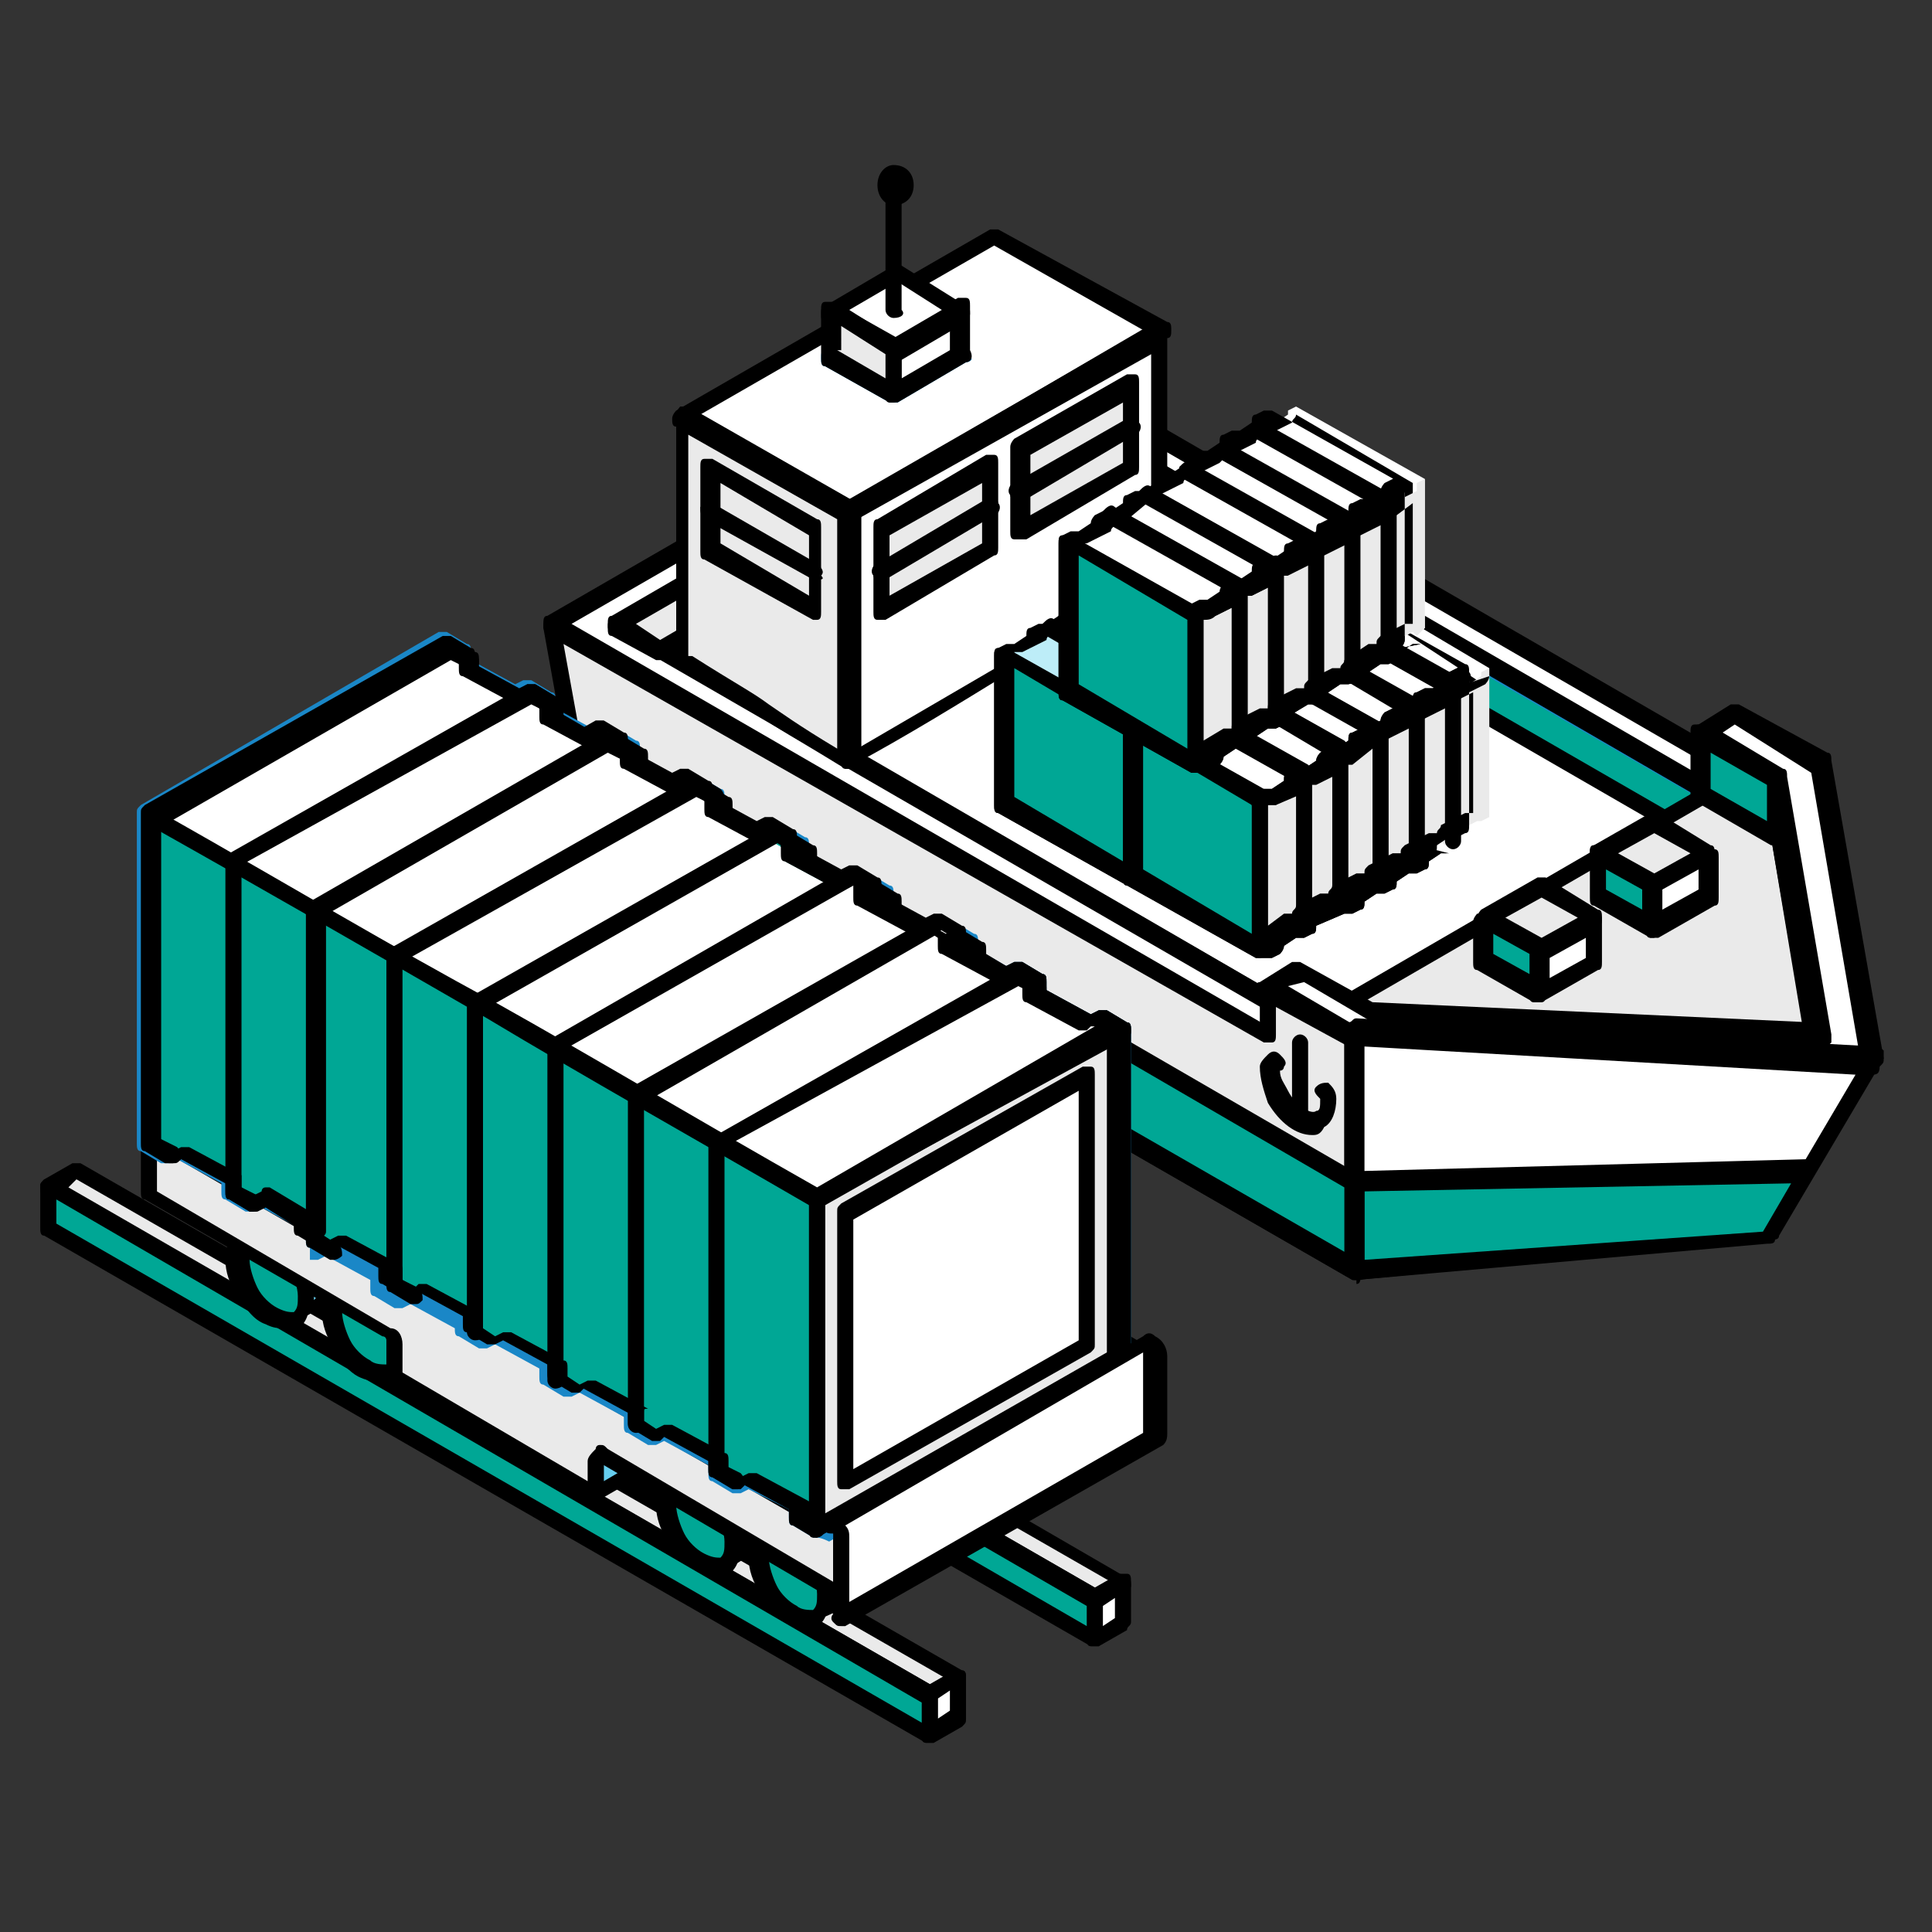 <?xml version="1.0" encoding="UTF-8"?> <!-- Generator: Adobe Illustrator 23.0.3, SVG Export Plug-In . SVG Version: 6.00 Build 0) --> <svg xmlns="http://www.w3.org/2000/svg" xmlns:xlink="http://www.w3.org/1999/xlink" id="Слой_1" x="0px" y="0px" viewBox="0 0 48 48" style="enable-background:new 0 0 48 48;" xml:space="preserve"><rect x="0" y="0" width="48" height="48" fill="#333333" stroke="none"/> <style type="text/css"> .st0{fill-rule:evenodd;clip-rule:evenodd;fill:#00A795;} .st1{fill-rule:evenodd;clip-rule:evenodd;fill:#1A87C7;} .st2{fill-rule:evenodd;clip-rule:evenodd;fill:#FFFFFF;} .st3{fill-rule:evenodd;clip-rule:evenodd;} .st4{fill-rule:evenodd;clip-rule:evenodd;fill:#EAEAEA;} .st5{fill-rule:evenodd;clip-rule:evenodd;fill:#66CEEF;} .st6{fill-rule:evenodd;clip-rule:evenodd;fill:#BDEDF8;} </style> <g> <polygon class="st0" points="25.3,9.8 25.3,15.7 44.1,26.6 44.1,20.7 "></polygon> <path class="st1" d="M25.5,15.6l18.4,10.6v-5.4L25.5,10.2V15.6L25.5,15.6z M44.1,26.8c0,0-0.1,0-0.1,0L25.2,15.9 c-0.1,0-0.1-0.1-0.1-0.2V9.8c0-0.1,0-0.2,0.1-0.2c0.1,0,0.2,0,0.2,0l18.9,10.9c0.1,0,0.1,0.1,0.1,0.2v5.9c0,0.1,0,0.2-0.1,0.2 C44.2,26.8,44.2,26.8,44.1,26.8z"></path> <polygon class="st2" points="25.3,11 44.1,21.9 45,27 34.2,26.4 16.4,16.2 "></polygon> <path class="st3" d="M34.3,26.2l10.5,0.6l-0.8-4.7L25.3,11.3l-8.4,4.8L34.3,26.2L34.3,26.2z M45,27.3C45,27.3,45,27.3,45,27.3 l-10.9-0.6c0,0-0.1,0-0.1,0L16.3,16.4c-0.1,0-0.1-0.1-0.1-0.2c0-0.1,0-0.2,0.1-0.2l8.9-5.1c0.1,0,0.2,0,0.2,0l18.9,10.9 c0.1,0,0.1,0.1,0.1,0.2l0.9,5.1c0,0.1,0,0.1-0.1,0.2C45.2,27.2,45.1,27.3,45,27.3z"></path> <polygon class="st4" points="42.4,19.6 44.1,20.7 45.3,27.1 34.2,26.4 32.4,25.4 "></polygon> <path class="st3" d="M34.3,26.2L45,26.8l-1-6l-1.5-0.9l-9.5,5.5L34.3,26.2L34.3,26.2z M45.3,27.3L45.3,27.3l-11.1-0.6 c0,0-0.1,0-0.1,0l-1.7-1c-0.1,0-0.1-0.1-0.1-0.2c0-0.1,0.1-0.2,0.1-0.2l10-5.8c0.1,0,0.2,0,0.2,0l1.7,1c0.1,0,0.1,0.1,0.1,0.2 l1.1,6.4c0,0.1,0,0.1,0,0.2C45.4,27.3,45.3,27.3,45.3,27.3z"></path> <polygon class="st2" points="25.3,8.8 13.7,15.5 31.5,25.8 32.3,25.3 15.3,15.5 25.3,9.8 42.3,19.6 43.1,19.1 "></polygon> <path class="st3" d="M14.2,15.5l17.3,10l0.3-0.2l-16.6-9.6c-0.1,0-0.1-0.1-0.1-0.2c0-0.1,0-0.2,0.1-0.2l10-5.8c0.1,0,0.2,0,0.2,0 l16.9,9.8l0.3-0.2l-17.3-10L14.2,15.5L14.2,15.5z M31.5,26.1c0,0-0.1,0-0.1,0L13.6,15.7c-0.1,0-0.1-0.1-0.1-0.2 c0-0.1,0-0.2,0.1-0.2l11.6-6.7c0.1,0,0.2,0,0.2,0l17.8,10.3c0.1,0,0.1,0.1,0.1,0.2c0,0.1,0,0.2-0.1,0.2l-0.8,0.5 c-0.1,0-0.2,0-0.2,0L25.3,10l-9.5,5.5l16.6,9.6c0.1,0,0.1,0.1,0.1,0.2c0,0.1,0,0.2-0.1,0.2L31.6,26C31.6,26,31.5,26.1,31.5,26.1z"></path> <polygon class="st2" points="45.3,25.7 45.3,27.2 44.1,20.8 44.1,19.3 "></polygon> <path class="st3" d="M45.3,27.4c-0.1,0-0.2-0.1-0.2-0.2l-1.1-6.4v-1.5c0-0.1,0.1-0.2,0.2-0.2c0.1,0,0.2,0.1,0.3,0.2l1.1,6.4 c0,0,0,0,0,0v1.5C45.5,27.3,45.4,27.4,45.3,27.4C45.3,27.4,45.3,27.4,45.3,27.4z"></path> <polygon class="st0" points="44.1,19.3 44.1,20.8 42.3,19.7 42.3,18.2 "></polygon> <path class="st3" d="M42.5,19.6l1.4,0.8v-0.9l-1.4-0.8V19.6L42.5,19.6z M44.1,21c0,0-0.1,0-0.1,0l-1.9-1.1c-0.1,0-0.1-0.1-0.1-0.2 v-1.5c0-0.1,0-0.2,0.1-0.2c0.1,0,0.2,0,0.2,0l1.9,1.1c0.1,0,0.1,0.1,0.1,0.2v1.5c0,0.1,0,0.2-0.1,0.2C44.2,21,44.2,21,44.1,21z"></path> <polygon class="st4" points="33.7,25.7 33.7,31.6 14.6,20.5 13.7,15.5 31.5,25.8 31.5,24.5 "></polygon> <path class="st3" d="M14.8,20.4l18.6,10.7v-5.3l-1.7-1v0.9c0,0.1,0,0.2-0.1,0.2c-0.1,0-0.2,0-0.2,0L14,16L14.8,20.4L14.8,20.4z M33.7,31.8c0,0-0.1,0-0.1,0l-19.1-11c-0.1,0-0.1-0.1-0.1-0.2l-0.9-5c0-0.1,0-0.2,0.1-0.2c0.1-0.1,0.2-0.1,0.2,0l17.5,10.1v-0.9 c0-0.1,0-0.2,0.1-0.2c0.1,0,0.2,0,0.2,0l2.1,1.2c0.1,0,0.1,0.1,0.1,0.2v5.9c0,0.1,0,0.2-0.1,0.2C33.7,31.8,33.7,31.8,33.7,31.8z"></path> <polygon class="st2" points="31.5,24.5 32.3,24 34.2,25.1 45.3,25.7 44.1,19.3 42.3,18.2 43.1,17.8 45.3,19 46.5,26.4 33.7,25.7 "></polygon> <path class="st3" d="M33.7,25.5l12.5,0.7l-1.2-7L43.1,18l-0.3,0.2l1.5,0.9c0.1,0,0.1,0.1,0.1,0.2l1.1,6.4c0,0.1,0,0.1,0,0.2 c-0.1,0.1-0.1,0.1-0.2,0.1l-11.1-0.6c0,0-0.1,0-0.1,0l-1.7-1L32,24.5L33.7,25.5L33.7,25.5z M46.5,26.7L46.5,26.7l-12.9-0.7 c0,0-0.1,0-0.1,0l-2.2-1.2c-0.1,0-0.1-0.1-0.1-0.2c0-0.1,0-0.2,0.1-0.2l0.8-0.5c0.1,0,0.2,0,0.2,0l1.8,1L45,25.4l-1-6l-1.8-1 c-0.1,0-0.1-0.1-0.1-0.2c0-0.1,0-0.2,0.1-0.2l0.8-0.5c0.1,0,0.2,0,0.2,0l2.2,1.2c0.1,0,0.1,0.1,0.1,0.2l1.3,7.4 c0,0.1,0,0.1-0.1,0.2C46.7,26.7,46.6,26.7,46.5,26.7z"></path> <polygon class="st2" points="41.1,23 42.5,22.2 42.5,21.2 41.1,22 "></polygon> <path class="st3" d="M41.3,22.1v0.5l0.9-0.5v-0.5L41.3,22.1L41.3,22.1z M41.1,23.3c0,0-0.1,0-0.1,0c-0.1,0-0.1-0.1-0.1-0.2v-1 c0-0.1,0-0.2,0.1-0.2l1.4-0.8c0.1,0,0.2,0,0.2,0c0.1,0,0.1,0.1,0.1,0.2v1c0,0.1,0,0.2-0.1,0.2l-1.4,0.8 C41.1,23.3,41.1,23.3,41.1,23.3z"></path> <polygon class="st4" points="41.1,22 42.5,21.2 41.1,20.4 39.7,21.2 "></polygon> <path class="st3" d="M40.2,21.2l0.9,0.5l0.9-0.5l-0.9-0.5L40.2,21.2L40.2,21.2z M41.1,22.2c0,0-0.1,0-0.1,0l-1.4-0.8 c-0.1,0-0.1-0.1-0.1-0.2c0-0.1,0-0.2,0.1-0.2l1.4-0.8c0.1,0,0.2,0,0.2,0l1.3,0.8c0.1,0,0.1,0.1,0.1,0.2c0,0.1,0,0.2-0.1,0.2 l-1.4,0.8C41.1,22.2,41.1,22.2,41.1,22.2z"></path> <polygon class="st0" points="41.1,22 39.7,21.2 39.7,22.3 41.1,23 "></polygon> <path class="st3" d="M39.9,22.1l0.9,0.5v-0.5l-0.9-0.5V22.1L39.9,22.1z M41.1,23.3c0,0-0.1,0-0.1,0l-1.4-0.8 c-0.1,0-0.1-0.1-0.1-0.2v-1.1c0-0.1,0-0.2,0.1-0.2c0.1,0,0.2,0,0.2,0l1.4,0.8c0.1,0,0.1,0.1,0.1,0.2v1c0,0.1,0,0.2-0.1,0.2 C41.1,23.3,41.1,23.3,41.1,23.3z"></path> <polygon class="st2" points="38.2,24.7 39.7,23.9 39.7,22.8 38.2,23.6 "></polygon> <path class="st3" d="M38.5,23.8v0.5l0.9-0.5v-0.5L38.5,23.8L38.5,23.8z M38.2,24.9c0,0-0.1,0-0.1,0c-0.1,0-0.1-0.1-0.1-0.2v-1 c0-0.1,0-0.2,0.1-0.2l1.4-0.8c0.1,0,0.2,0,0.2,0c0.1,0,0.1,0.1,0.1,0.2v1c0,0.1,0,0.2-0.1,0.2l-1.4,0.8 C38.3,24.9,38.3,24.9,38.2,24.9z"></path> <polygon class="st4" points="38.2,23.6 39.7,22.8 38.3,22 36.9,22.8 "></polygon> <path class="st3" d="M37.4,22.8l0.9,0.5l0.9-0.5l-0.9-0.5L37.4,22.8L37.4,22.8z M38.2,23.9c0,0-0.1,0-0.1,0L36.8,23 c-0.1,0-0.1-0.1-0.1-0.2c0-0.1,0.1-0.2,0.1-0.2l1.4-0.8c0.1,0,0.2,0,0.2,0l1.3,0.8c0.1,0,0.1,0.1,0.1,0.2c0,0.1,0,0.2-0.1,0.2 l-1.4,0.8C38.3,23.8,38.3,23.9,38.2,23.9z"></path> <polygon class="st0" points="38.2,23.6 36.9,22.8 36.9,23.9 38.2,24.7 "></polygon> <path class="st3" d="M37.1,23.7l0.9,0.5v-0.5l-0.9-0.5V23.7L37.1,23.7z M38.2,24.9c0,0-0.1,0-0.1,0l-1.4-0.8 c-0.1,0-0.1-0.1-0.1-0.2v-1c0-0.1,0.1-0.2,0.1-0.2c0.1,0,0.2,0,0.2,0l1.4,0.8c0.1,0,0.1,0.1,0.1,0.2v1c0,0.1,0,0.2-0.1,0.2 C38.3,24.9,38.3,24.9,38.2,24.9z"></path> <path class="st2" d="M33.7,31.6l10.3-0.8l2.6-4.4l-12.9-0.7C33.7,28.2,33.7,29.1,33.7,31.6z"></path> <path class="st3" d="M33.9,26v5.3l9.9-0.7l2.3-3.9L33.9,26L33.9,26z M33.7,31.8c-0.1,0-0.1,0-0.2-0.1c-0.1,0-0.1-0.1-0.1-0.2v-5.9 c0-0.1,0-0.1,0.1-0.2c0.1,0,0.1-0.1,0.2-0.1l12.9,0.7c0.1,0,0.2,0.1,0.2,0.1c0,0.1,0,0.2,0,0.2l-2.6,4.4c0,0.1-0.1,0.1-0.2,0.1 L33.7,31.8L33.7,31.8z"></path> <polygon class="st0" points="43.9,30.8 44.9,29.1 33.7,29.4 33.7,31.6 "></polygon> <path class="st3" d="M43.9,30.8L43.9,30.8L43.9,30.8L43.9,30.8z M33.9,29.6v1.7l9.9-0.7l0.7-1.2L33.9,29.6L33.9,29.6z M33.7,31.8 c-0.1,0-0.1,0-0.2-0.1c-0.1,0-0.1-0.1-0.1-0.2v-2.2c0-0.1,0.1-0.2,0.2-0.2l11.3-0.3c0.1,0,0.2,0,0.2,0.1c0,0.1,0,0.2,0,0.2l-1,1.7 c0,0.1-0.1,0.1-0.2,0.1L33.7,31.8L33.7,31.8z"></path> <polygon class="st0" points="14.1,18 14.6,20.5 33.7,31.6 33.7,29.4 "></polygon> <path class="st3" d="M14.8,20.4l18.6,10.7v-1.6l-18.9-11L14.8,20.4L14.8,20.4z M33.7,31.8c0,0-0.1,0-0.1,0l-19.1-11 c-0.1,0-0.1-0.1-0.1-0.2l-0.5-2.5c0-0.1,0-0.2,0.1-0.2c0.1-0.1,0.2-0.1,0.3,0l19.5,11.3c0.1,0,0.1,0.1,0.1,0.2v2.2 c0,0.1,0,0.2-0.1,0.2C33.7,31.8,33.7,31.8,33.7,31.8z"></path> <path class="st3" d="M32.6,28.2c-0.4,0-0.8-0.3-1.1-0.8c-0.1-0.3-0.2-0.6-0.2-0.9c0-0.1,0.1-0.2,0.2-0.3c0.1-0.1,0.2-0.1,0.3,0 c0.1,0.1,0.2,0.2,0.1,0.3c0,0,0,0.1-0.1,0.1c0,0.2,0.1,0.3,0.2,0.5c0.2,0.4,0.6,0.6,0.7,0.5c0.1,0,0.1-0.1,0.1-0.3 c-0.1-0.1-0.2-0.2-0.1-0.3c0.1-0.1,0.2-0.1,0.3-0.1c0.1,0.1,0.2,0.2,0.2,0.4c0,0.3-0.1,0.6-0.3,0.7C32.8,28.2,32.7,28.2,32.6,28.2z "></path> <path class="st3" d="M32.3,28.1c-0.1,0-0.2-0.1-0.2-0.2v-2c0-0.1,0.1-0.2,0.2-0.2c0.1,0,0.2,0.1,0.2,0.2v2 C32.5,28,32.4,28.1,32.3,28.1z"></path> <polygon class="st4" points="25.3,9.8 15.3,15.5 16.4,16.2 25.3,11 "></polygon> <path class="st3" d="M15.8,15.5l0.6,0.4l8.6-5v-0.7L15.8,15.5L15.8,15.5z M16.4,16.4c0,0-0.1,0-0.1,0l-1.1-0.6 c-0.1,0-0.1-0.1-0.1-0.2c0-0.1,0-0.2,0.1-0.2l10-5.8c0.1,0,0.2,0,0.2,0c0.1,0,0.1,0.1,0.1,0.2V11c0,0.1-0.1,0.2-0.1,0.2l-8.9,5.1 C16.5,16.4,16.4,16.4,16.4,16.4z"></path> <polygon class="st2" points="24.7,6 17.2,10.3 17.6,10.5 24.7,6.4 "></polygon> <path class="st1" d="M17.6,10.8c0,0-0.1,0-0.1,0l-0.4-0.2c-0.1,0-0.1-0.1-0.1-0.2s0-0.2,0.1-0.2l7.4-4.3c0.1,0,0.2,0,0.2,0 c0.1,0,0.1,0.1,0.1,0.2v0.4c0,0.1,0,0.2-0.1,0.2l-7.1,4.1C17.7,10.8,17.6,10.8,17.6,10.8z"></path> <polygon class="st2" points="28.2,8.5 28.5,8.2 24.7,6 24.7,6.4 "></polygon> <path class="st1" d="M28.2,8.7c0,0-0.1,0-0.1,0l-3.5-2c-0.1,0-0.1-0.1-0.1-0.2V6c0-0.1,0-0.2,0.1-0.2c0.1,0,0.2,0,0.2,0L28.7,8 c0.1,0,0.1,0.1,0.1,0.2c0,0.1-0.1,0.2-0.1,0.2l-0.4,0.2C28.3,8.7,28.2,8.7,28.2,8.7z"></path> <polygon class="st5" points="21.1,12.5 28.2,8.5 24.7,6.4 17.6,10.5 "></polygon> <path class="st1" d="M18.1,10.5l3,1.7l6.6-3.8l-3-1.7L18.1,10.5L18.1,10.5z M21.1,12.8c0,0-0.1,0-0.1,0l-3.5-2 c-0.1,0-0.1-0.1-0.1-0.2c0-0.1,0.1-0.2,0.1-0.2l7.1-4.1c0.1,0,0.2,0,0.2,0l3.5,2c0.1,0,0.1,0.1,0.1,0.2c0,0.1,0,0.2-0.1,0.2 l-7.1,4.1C21.2,12.8,21.1,12.8,21.1,12.8z"></path> <polygon class="st2" points="21.1,12.7 28.8,8.2 24.7,5.8 16.9,10.3 "></polygon> <path class="st3" d="M17.4,10.3l3.7,2.1l7.3-4.2l-3.7-2.1L17.4,10.3L17.4,10.3z M21.1,13c0,0-0.1,0-0.1,0l-4.2-2.4 c-0.1,0-0.1-0.1-0.1-0.2c0-0.1,0.1-0.2,0.1-0.2l7.8-4.5c0.1,0,0.2,0,0.2,0L29,8c0.1,0,0.1,0.1,0.1,0.2c0,0.1,0,0.2-0.1,0.2 l-7.7,4.5C21.2,12.9,21.1,13,21.1,13z"></path> <polygon class="st5" points="22.2,9.8 23.9,8.8 22.3,7.9 20.6,8.8 "></polygon> <path class="st1" d="M21.1,8.8l1.1,0.7l1.2-0.7l-1.1-0.7L21.1,8.8L21.1,8.8z M22.2,10c0,0-0.1,0-0.1,0l-1.6-0.9 c-0.1,0-0.1-0.1-0.1-0.2c0-0.1,0-0.2,0.1-0.2l1.7-1c0.1,0,0.2,0,0.2,0l1.6,1c0.1,0,0.1,0.1,0.1,0.2C24.2,8.9,24.1,9,24,9l-1.7,1 C22.3,10,22.2,10,22.2,10z"></path> <polygon class="st2" points="22.2,9.8 23.9,8.8 23.9,7.7 22.2,8.6 "></polygon> <path class="st3" d="M22.4,8.8v0.6l1.2-0.7V8.1L22.4,8.8L22.4,8.8z M22.2,10c0,0-0.1,0-0.1,0C22,10,22,9.9,22,9.8V8.6 c0-0.1,0.1-0.2,0.1-0.2l1.7-1c0.1,0,0.2,0,0.2,0c0.1,0,0.1,0.1,0.1,0.2v1.1C24.2,8.9,24.1,9,24,9l-1.7,1C22.3,10,22.2,10,22.2,10z"></path> <polygon class="st2" points="22.2,8.6 23.9,7.7 22.3,6.7 20.6,7.7 "></polygon> <path class="st3" d="M21.1,7.7l1.1,0.7l1.2-0.7L22.3,7L21.1,7.7L21.1,7.7z M22.2,8.9c0,0-0.1,0-0.1,0l-1.6-0.9 c-0.1,0-0.1-0.1-0.1-0.2c0-0.1,0-0.2,0.1-0.2l1.7-1c0.1,0,0.2,0,0.2,0l1.6,1c0.1,0,0.1,0.1,0.1,0.2c0,0.1-0.1,0.2-0.1,0.2l-1.7,1 C22.3,8.9,22.2,8.9,22.2,8.9z"></path> <polygon class="st4" points="22.2,8.6 20.6,7.7 20.6,8.8 22.2,9.8 "></polygon> <path class="st3" d="M20.8,8.7L22,9.4V8.8l-1.1-0.7V8.7L20.8,8.7z M22.2,10c0,0-0.1,0-0.1,0l-1.6-0.9c-0.1,0-0.1-0.1-0.1-0.2V7.7 c0-0.1,0-0.2,0.1-0.2c0.1,0,0.2,0,0.2,0l1.6,0.9c0.1,0,0.1,0.1,0.1,0.2v1.1c0,0.1,0,0.2-0.1,0.2C22.3,10,22.2,10,22.2,10z"></path> <path class="st3" d="M22.2,7.9c-0.1,0-0.2-0.1-0.2-0.2v-3c0-0.1,0.1-0.2,0.2-0.2c0.1,0,0.2,0.1,0.2,0.2v3 C22.5,7.8,22.4,7.9,22.2,7.9z"></path> <polygon class="st5" points="22.2,4.7 22.4,4.6 22.2,4.6 22.1,4.6 "></polygon> <path class="st1" d="M22.2,5c0,0-0.1,0-0.1,0L22,4.8c-0.1,0-0.1-0.1-0.1-0.2c0-0.1,0-0.2,0.1-0.2l0.1-0.1c0.1,0,0.2,0,0.2,0 l0.1,0.1c0.1,0,0.1,0.1,0.1,0.2c0,0.1,0,0.2-0.1,0.2l-0.1,0.1C22.3,4.9,22.3,5,22.2,5z"></path> <polygon class="st6" points="22.2,4.7 22.4,4.6 22.2,4.6 22.1,4.6 "></polygon> <path class="st1" d="M22.2,5c0,0-0.1,0-0.1,0L22,4.8c-0.1,0-0.1-0.1-0.1-0.2c0-0.1,0-0.2,0.1-0.2l0.1-0.1c0.1,0,0.2,0,0.2,0 l0.1,0.1c0.1,0,0.1,0.1,0.1,0.2c0,0.1,0,0.2-0.1,0.2l-0.1,0.1C22.3,4.9,22.3,5,22.2,5z"></path> <path class="st6" d="M22.2,4.8c-0.1,0-0.2-0.1-0.2-0.2c0-0.1,0.1-0.2,0.2-0.2c0.1,0,0.2,0.1,0.2,0.2C22.4,4.7,22.3,4.8,22.2,4.8z"></path> <path class="st3" d="M22.2,4.6C22.2,4.6,22.2,4.6,22.2,4.6L22.2,4.6L22.2,4.6z M22.2,5.1c-0.2,0-0.4-0.2-0.4-0.5s0.2-0.5,0.4-0.5 c0.3,0,0.5,0.2,0.5,0.5S22.5,5.1,22.2,5.1z"></path> <path class="st2" d="M21.1,18.7v0.2c2.6-1.5,5.2-3.1,7.8-4.6c0-2,0-4.1,0-6.1l-7.7,4.5C21.1,14.7,21.1,16.7,21.1,18.7z"></path> <path class="st3" d="M21.3,12.9c0,1.3,0,2.6,0,3.9v1.8c1.2-0.7,2.4-1.4,3.6-2.1c1.3-0.7,2.5-1.5,3.7-2.2v-1.1c0-1.5,0-2.9,0-4.4 L21.3,12.9L21.3,12.9z M21.1,19.1c0,0-0.1,0-0.1,0c-0.1,0-0.1-0.1-0.1-0.2v-2.2c0-1.3,0-2.7,0-4c0-0.1,0-0.2,0.1-0.2L28.7,8 c0.1,0,0.2,0,0.2,0c0.1,0,0.1,0.1,0.1,0.2c0,1.6,0,3.2,0,4.8v1.3c0,0.1,0,0.2-0.1,0.2c-1.2,0.7-2.5,1.5-3.8,2.2 c-1.3,0.8-2.6,1.6-3.9,2.3C21.2,19.1,21.1,19.1,21.1,19.1z"></path> <polygon class="st4" points="25.3,11.1 28.1,9.5 28.1,11.6 25.3,13.2 "></polygon> <path class="st3" d="M25.6,11.3v1.5l2.3-1.3V10L25.6,11.3L25.6,11.3z M25.3,13.4c0,0-0.1,0-0.1,0c-0.1,0-0.1-0.1-0.1-0.2v-2.1 c0-0.1,0.1-0.2,0.1-0.2L28,9.3c0.1,0,0.2,0,0.2,0c0.1,0,0.1,0.1,0.1,0.2v2.1c0,0.1,0,0.2-0.1,0.2l-2.7,1.6 C25.4,13.4,25.4,13.4,25.3,13.4z"></path> <polygon class="st4" points="21.9,13.1 24.6,11.6 24.6,13.6 21.9,15.2 "></polygon> <path class="st3" d="M22.1,13.3v1.5l2.3-1.3V12L22.1,13.3L22.1,13.3z M21.9,15.4c0,0-0.1,0-0.1,0c-0.1,0-0.1-0.1-0.1-0.2v-2.1 c0-0.1,0-0.2,0.1-0.2l2.7-1.6c0.1,0,0.2,0,0.2,0c0.1,0,0.1,0.1,0.1,0.2v2.1c0,0.1,0,0.2-0.1,0.2L22,15.4 C21.9,15.4,21.9,15.4,21.9,15.4z"></path> <path class="st3" d="M25.3,12.4c-0.1,0-0.2,0-0.2-0.1c-0.1-0.1,0-0.3,0.1-0.3l2.8-1.6c0.1-0.1,0.2,0,0.3,0.1c0.1,0.1,0,0.3-0.1,0.3 l-2.7,1.6C25.4,12.4,25.4,12.4,25.3,12.4z"></path> <path class="st3" d="M21.9,14.4c-0.1,0-0.2,0-0.2-0.1c-0.1-0.1,0-0.3,0.1-0.3l2.7-1.6c0.1-0.1,0.3,0,0.3,0.1c0.1,0.1,0,0.3-0.1,0.3 L22,14.4C21.9,14.4,21.9,14.4,21.9,14.4z"></path> <path class="st4" d="M21.1,18.7v0.2c-2.6-1.5-1.6-1-4.2-2.5c0-2,0-4.1,0-6.1l4.2,2.4C21.1,14.7,21.1,16.7,21.1,18.7z"></path> <path class="st3" d="M17.2,16.3c1.1,0.7,1.5,0.9,1.9,1.2c0.3,0.2,0.7,0.5,1.7,1.1v-1.7c0-1.3,0-2.6,0-4l-3.7-2.1c0,1.5,0,2.9,0,4.4 V16.3L17.2,16.3z M21.1,19.1c0,0-0.1,0-0.1,0c-1.3-0.8-1.7-1-2.1-1.3c-0.4-0.2-0.8-0.5-2-1.2c-0.1,0-0.1-0.1-0.1-0.2v-1.3 c0-1.6,0-3.2,0-4.8c0-0.1,0.1-0.2,0.1-0.2c0.1,0,0.2,0,0.2,0l4.2,2.4c0.1,0,0.1,0.1,0.1,0.2c0,1.4,0,2.7,0,4.1v2.1 c0,0.1-0.1,0.2-0.1,0.2C21.2,19.1,21.1,19.1,21.1,19.1z"></path> <polygon class="st4" points="20.3,13.1 17.7,11.6 17.7,13.7 20.3,15.2 "></polygon> <path class="st3" d="M17.9,13.5l2.2,1.3v-1.5L17.9,12V13.5L17.9,13.5z M20.3,15.4c0,0-0.1,0-0.1,0l-2.7-1.5c-0.1,0-0.1-0.1-0.1-0.2 v-2.1c0-0.1,0-0.2,0.1-0.2c0.1,0,0.2,0,0.2,0l2.6,1.5c0.1,0,0.1,0.1,0.1,0.2v2.1c0,0.1,0,0.2-0.1,0.2 C20.4,15.4,20.4,15.4,20.3,15.4z"></path> <path class="st3" d="M20.3,14.4c0,0-0.1,0-0.1,0l-2.7-1.5c-0.1-0.1-0.1-0.2-0.1-0.3c0.1-0.1,0.2-0.2,0.3-0.1l2.6,1.5 c0.1,0.1,0.2,0.2,0.1,0.3C20.5,14.4,20.4,14.4,20.3,14.4z"></path> <polygon class="st6" points="33.8,14.7 30.6,12.9 30.4,13 30.4,13.1 29.8,13.5 29.7,13.4 29.5,13.5 29.5,13.7 28.9,14 28.8,13.9 28.6,14.1 28.6,14.2 28,14.5 27.9,14.5 27.7,14.6 27.7,14.7 27.1,15.1 27,15 26.8,15.1 26.8,15.3 26.2,15.6 26.1,15.5 25.9,15.7 25.9,15.8 25.3,16.1 25.2,16.1 24.9,16.2 24.9,19.9 28.1,21.8 28.1,21.8 28.3,21.6 28.3,21.5 28.9,21.2 29,21.2 29.2,21.1 29.2,21 29.8,20.6 29.9,20.7 30.2,20.6 30.2,20.4 30.7,20.1 30.9,20.2 31.1,20 31.1,19.9 31.7,19.6 31.8,19.6 32,19.5 32,19.4 32.6,19.1 32.7,19.1 32.9,19 32.9,18.9 33.5,18.5 33.6,18.6 33.8,18.5 "></polygon> <path class="st3" d="M25.2,19.8l2.9,1.7c0-0.1,0.1-0.1,0.1-0.2l0.6-0.3c0.1,0,0.1,0,0.2,0c0-0.1,0-0.1,0.1-0.2l0.6-0.3 c0.1,0,0.1,0,0.2,0c0-0.1,0.1-0.1,0.1-0.2l0.6-0.3c0.1,0,0.1,0,0.2,0c0-0.1,0-0.1,0.1-0.2l0.6-0.3c0.1,0,0.1,0,0.2,0 c0-0.1,0.1-0.1,0.1-0.2l0.6-0.3c0.1,0,0.1,0,0.2,0c0-0.1,0.1-0.1,0.1-0.2l0.6-0.3c0.1,0,0.1,0,0.2,0l0-3.4l-2.9-1.7 c0,0.1-0.1,0.1-0.1,0.2L30,13.7c-0.1,0-0.1,0-0.2,0c0,0.1,0,0.1-0.1,0.2L29,14.2c-0.1,0-0.1,0-0.2,0c0,0.1-0.1,0.1-0.1,0.2 l-0.6,0.3c-0.1,0-0.1,0-0.2,0c0,0.1,0,0.1-0.1,0.2l-0.6,0.3c-0.1,0-0.2,0-0.2,0c0,0.1-0.1,0.1-0.1,0.2l-0.6,0.3c-0.1,0-0.1,0-0.2,0 c0,0.1-0.1,0.1-0.1,0.2l-0.6,0.3c-0.1,0-0.1,0-0.2,0V19.8L25.2,19.8z M28.1,22c0,0-0.1,0-0.1,0l-3.2-1.8c-0.1,0-0.1-0.1-0.1-0.2 v-3.7c0-0.1,0-0.2,0.1-0.2l0.2-0.1c0.1,0,0.2,0,0.2,0l0.3-0.2c0-0.1,0-0.2,0.1-0.2l0.2-0.1c0.1,0,0.2,0,0.2,0l0.3-0.2 c0-0.1,0.1-0.2,0.1-0.2l0.2-0.1c0.1,0,0.2,0,0.2,0l0.3-0.2c0-0.1,0-0.2,0.1-0.2l0.2-0.1c0.1,0,0.2,0,0.2,0l0.3-0.2 c0-0.1,0.1-0.2,0.1-0.2l0.2-0.1c0.1,0,0.2,0,0.2,0l0.3-0.2c0-0.1,0-0.2,0.1-0.2l0.2-0.1c0.1,0,0.2,0,0.2,0l0.3-0.2 c0-0.1,0.1-0.2,0.1-0.2l0.2-0.1c0.1,0,0.2,0,0.2,0l3.2,1.8c0.1,0,0.1,0.1,0.1,0.2v3.7c0,0.1,0,0.2-0.1,0.2l-0.2,0.1 c-0.1,0-0.2,0-0.2,0L33.1,19c0,0.1,0,0.2-0.1,0.2l-0.2,0.1c-0.1,0-0.2,0-0.2,0l-0.3,0.2c0,0.1,0,0.2-0.1,0.2l-0.2,0.1 c-0.1,0-0.2,0-0.2,0l-0.3,0.2c0,0.1,0,0.2-0.1,0.2L31,20.4c-0.1,0-0.2,0-0.2,0l-0.3,0.2c0,0.1-0.1,0.2-0.1,0.2l-0.2,0.1 c-0.1,0-0.2,0-0.2,0l-0.3,0.2c0,0.1,0,0.2-0.1,0.2l-0.2,0.1c-0.1,0-0.2,0-0.2,0l-0.3,0.2c0,0.1-0.1,0.2-0.1,0.2L28.3,22 C28.2,22,28.2,22,28.1,22C28.2,22,28.2,22,28.1,22z"></path> <polygon class="st5" points="28.1,21.8 28.1,21.8 28.3,21.6 28.3,21.5 28.9,21.2 29,21.2 29.2,21.1 29.2,21 29.8,20.6 29.9,20.7 30.2,20.6 30.2,20.4 30.7,20.1 30.9,20.2 31.1,20 31.1,19.9 31.7,19.6 31.8,19.6 32,19.5 32,19.4 32.6,19.1 32.7,19.1 32.9,19 32.9,18.9 33.5,18.5 33.6,18.6 33.8,18.5 33.8,14.7 33.8,14.7 33.6,14.9 33.6,15 33,15.3 32.9,15.3 32.7,15.4 32.7,15.5 32.1,15.9 32,15.8 31.8,15.9 31.8,16 31.2,16.4 31.1,16.3 30.8,16.4 30.9,16.6 30.3,16.9 30.2,16.8 29.9,17 29.9,17.1 29.4,17.4 29.2,17.4 29,17.5 29,17.6 28.4,18 28.3,17.9 28.1,18 "></polygon> <path class="st1" d="M28.4,18.2v3l0.4-0.3c0.1,0,0.1,0,0.2,0c0-0.1,0-0.1,0.1-0.2l0.6-0.3c0.1,0,0.1,0,0.2,0c0-0.1,0.1-0.1,0.1-0.2 l0.6-0.3c0.1,0,0.1,0,0.2,0c0-0.1,0-0.1,0.1-0.2l0.6-0.3c0.1,0,0.1,0,0.2,0c0-0.1,0.1-0.1,0.1-0.2l0.6-0.3c0.1,0,0.1,0,0.2,0 c0-0.1,0.1-0.1,0.1-0.2l0.6-0.3c0.1,0,0.1,0,0.2,0v-3l-0.4,0.3c-0.1,0-0.1,0-0.2,0c0,0.1,0,0.1-0.1,0.2l-0.6,0.3 c-0.1,0-0.1,0-0.2,0c0,0.1-0.1,0.1-0.1,0.2l-0.6,0.3c-0.1,0-0.1,0-0.2,0c0,0.1,0,0.1-0.1,0.2l-0.6,0.3c-0.1,0-0.1,0-0.2,0 c0,0.1-0.1,0.1-0.1,0.2l-0.6,0.3c-0.1,0-0.1,0-0.2,0c0,0.1,0,0.1-0.1,0.2l-0.6,0.3C28.5,18.2,28.4,18.2,28.4,18.2L28.4,18.2z M28.1,22C28.1,22,28.1,22,28.1,22c-0.2,0-0.2-0.1-0.2-0.2V18c0-0.1,0-0.2,0.1-0.2l0.2-0.1c0.1,0,0.2,0,0.2,0l0.3-0.2 c0-0.1,0-0.2,0.1-0.2l0.2-0.1c0.1,0,0.2,0,0.2,0l0.3-0.2c0-0.1,0.1-0.2,0.1-0.2l0.2-0.1c0.1,0,0.2,0,0.2,0l0.3-0.2 c0-0.1,0-0.2,0.1-0.2l0.2-0.1c0.1,0,0.2,0,0.2,0l0.3-0.2c0-0.1,0.1-0.2,0.1-0.2l0.2-0.1c0.1,0,0.1,0,0.2,0l0.3-0.2 c0-0.1,0-0.2,0.1-0.2l0.2-0.1c0.1,0,0.2,0,0.2,0l0.3-0.2c0-0.1,0.1-0.2,0.1-0.2l0.2-0.1c0.1,0,0.2,0,0.2,0c0.1,0,0.1,0.1,0.1,0.2 v3.7c0,0.1,0,0.2-0.1,0.2l-0.2,0.1c-0.1,0-0.2,0-0.2,0L33.1,19c0,0.1,0,0.2-0.1,0.2l-0.2,0.1c-0.1,0-0.2,0-0.2,0l-0.3,0.2 c0,0.1,0,0.2-0.1,0.2l-0.2,0.1c-0.1,0-0.2,0-0.2,0l-0.3,0.2c0,0.1,0,0.2-0.1,0.2L31,20.4c-0.1,0-0.2,0-0.2,0l-0.3,0.2 c0,0.1-0.1,0.2-0.1,0.2l-0.2,0.1c-0.1,0-0.2,0-0.2,0l-0.3,0.2c0,0.1,0,0.2-0.1,0.2l-0.2,0.1c-0.1,0-0.2,0-0.2,0l-0.3,0.2 c0,0.1-0.1,0.2-0.1,0.2L28.3,22C28.2,22,28.2,22,28.1,22z"></path> <polygon class="st0" points="28.1,18 24.9,16.2 24.9,19.9 28.1,21.8 "></polygon> <path class="st3" d="M25.2,19.8l2.7,1.6v-3.2l-2.7-1.6V19.8L25.2,19.8z M28.1,22c0,0-0.1,0-0.1,0l-3.2-1.8c-0.1,0-0.1-0.1-0.1-0.2 v-3.7c0-0.1,0-0.2,0.1-0.2c0.1,0,0.2,0,0.2,0l3.2,1.8c0.1,0,0.1,0.1,0.1,0.2v3.7c0,0.1,0,0.2-0.1,0.2C28.2,22,28.2,22,28.1,22z"></path> <path class="st3" d="M29.2,17.6c0,0-0.1,0-0.1,0L26,15.8c-0.1-0.1-0.2-0.2-0.1-0.3c0.1-0.1,0.2-0.2,0.3-0.1l3.2,1.8 c0.1,0.1,0.2,0.2,0.1,0.3C29.4,17.6,29.3,17.6,29.2,17.6z"></path> <path class="st1" d="M29.2,21.4c-0.1,0-0.2-0.1-0.2-0.2v-3.7c0-0.1,0.1-0.2,0.2-0.2l0,0c0.1,0,0.2,0.1,0.2,0.2v3.7 C29.5,21.3,29.4,21.4,29.2,21.4L29.2,21.4z"></path> <path class="st1" d="M30.2,17.1c0,0-0.1,0-0.1,0l-3.2-1.8c-0.1-0.1-0.2-0.2-0.1-0.3c0.1-0.1,0.2-0.2,0.3-0.1l3.2,1.8 c0.1,0.1,0.1,0.2,0.1,0.3C30.3,17,30.3,17.1,30.2,17.1z"></path> <path class="st1" d="M30.2,20.8c-0.1,0-0.2-0.1-0.2-0.2v-3.7c0-0.1,0.1-0.2,0.2-0.2l0,0c0.1,0,0.2,0.1,0.2,0.2v3.7 C30.4,20.7,30.3,20.8,30.2,20.8L30.2,20.8z"></path> <path class="st1" d="M31.1,16.6c0,0-0.1,0-0.1,0l-3.2-1.8c-0.1-0.1-0.1-0.2-0.1-0.3c0.1-0.1,0.2-0.2,0.3-0.1l3.2,1.8 c0.1,0.1,0.2,0.2,0.1,0.3C31.2,16.5,31.2,16.6,31.1,16.6z"></path> <path class="st1" d="M31.1,20.3c-0.1,0-0.2-0.1-0.2-0.2v-3.7c0-0.1,0.1-0.2,0.2-0.2l0,0c0.1,0,0.2,0.1,0.2,0.2V20 C31.3,20.2,31.2,20.3,31.1,20.3L31.1,20.3z"></path> <path class="st1" d="M32,16c0,0-0.1,0-0.1,0l-3.2-1.8c-0.1-0.1-0.2-0.2-0.1-0.3c0.1-0.1,0.2-0.2,0.3-0.1l3.2,1.8 c0.1,0.1,0.2,0.2,0.1,0.3C32.1,16,32.1,16,32,16z"></path> <path class="st1" d="M32,19.8c-0.1,0-0.2-0.1-0.2-0.2v-3.7c0-0.1,0.1-0.2,0.2-0.2l0,0c0.1,0,0.2,0.1,0.2,0.2v3.7 C32.2,19.7,32.1,19.8,32,19.8L32,19.8z"></path> <path class="st1" d="M32.9,15.5c0,0-0.1,0-0.1,0l-3.2-1.8c-0.1-0.1-0.1-0.2-0.1-0.3c0.1-0.1,0.2-0.2,0.3-0.1L33,15 c0.1,0.1,0.1,0.2,0.1,0.3C33.1,15.5,33,15.5,32.9,15.5z"></path> <path class="st1" d="M32.9,19.2c-0.1,0-0.2-0.1-0.2-0.2v-3.7c0-0.1,0.1-0.2,0.2-0.2l0,0c0.1,0,0.2,0.1,0.2,0.2V19 C33.1,19.1,33,19.2,32.9,19.2L32.9,19.2z"></path> <path class="st1" d="M28.1,18.3c-0.1,0-0.2,0-0.2-0.1c-0.1-0.1,0-0.3,0.1-0.3l0.2-0.1c0.1,0,0.2,0,0.2,0l0.3-0.2 c0-0.1,0-0.2,0.1-0.2l0.2-0.1c0.1,0,0.2,0,0.2,0l0.3-0.2c0-0.1,0.1-0.2,0.1-0.2l0.2-0.1c0.1,0,0.2,0,0.2,0l0.3-0.2 c0-0.1,0-0.2,0.1-0.2l0.2-0.1c0.1,0,0.2,0,0.2,0l0.3-0.2c0-0.1,0.1-0.2,0.1-0.2l0.2-0.1c0.1,0,0.1,0,0.2,0l0.3-0.2 c0-0.1,0-0.2,0.1-0.2l0.2-0.1c0.1,0,0.2,0,0.2,0l0.3-0.2c0-0.1,0.1-0.2,0.1-0.2l0.2-0.1c0.1-0.1,0.3,0,0.3,0.1 c0.1,0.1,0,0.3-0.1,0.3L33.8,15c0,0.1-0.1,0.2-0.1,0.2l-0.6,0.3c-0.1,0-0.1,0-0.2,0c0,0.1,0,0.1-0.1,0.2l-0.6,0.3 c-0.1,0-0.1,0-0.2,0c0,0.1-0.1,0.1-0.1,0.2l-0.6,0.3c-0.1,0-0.1,0-0.2,0c0,0.1,0,0.1-0.1,0.2l-0.6,0.3c-0.1,0-0.1,0-0.2,0 c0,0.1-0.1,0.1-0.1,0.2l-0.6,0.3c-0.1,0-0.1,0-0.2,0c0,0.1,0,0.1-0.1,0.2l-0.6,0.3c-0.1,0-0.2,0-0.2,0l-0.1,0.1 C28.2,18.2,28.2,18.3,28.1,18.3z"></path> <polygon class="st2" points="37,16.6 33.8,14.7 33.6,14.9 33.6,15 33,15.3 32.9,15.3 32.7,15.4 32.7,15.5 32.1,15.9 32,15.8 31.8,15.9 31.8,16 31.2,16.4 31.1,16.3 30.8,16.4 30.9,16.6 30.3,16.9 30.2,16.8 29.9,17 29.9,17.1 29.4,17.4 29.2,17.4 29,17.5 29,17.6 28.4,18 28.3,17.9 28.1,18 28.1,21.8 31.3,23.6 31.3,23.6 31.5,23.5 31.5,23.3 32.1,23 32.2,23.1 32.4,22.9 32.4,22.8 33,22.5 33.1,22.5 33.3,22.4 33.3,22.3 33.9,21.9 34,22 34.3,21.9 34.3,21.8 34.8,21.4 35,21.5 35.2,21.4 35.2,21.2 35.8,20.9 35.9,21 36.1,20.8 36.1,20.7 36.7,20.4 36.8,20.4 37,20.3 "></polygon> <path class="st3" d="M28.4,21.6l2.9,1.7c0-0.1,0.1-0.1,0.1-0.2l0.6-0.3c0.1,0,0.1,0,0.2,0c0-0.1,0.1-0.1,0.1-0.2l0.6-0.3 c0.1,0,0.1,0,0.2,0c0-0.1,0.1-0.1,0.1-0.2l0.6-0.3c0.1,0,0.1,0,0.2,0c0-0.1,0-0.1,0.1-0.2l0.6-0.3c0.1,0,0.1,0,0.2,0 c0-0.1,0-0.1,0.1-0.2l0.6-0.3c0.1,0,0.1,0,0.2,0c0-0.1,0.1-0.1,0.1-0.2l0.6-0.3c0.1,0,0.1,0,0.2,0l0-3.4L33.8,15 c0,0.1,0,0.1-0.1,0.2l-0.6,0.3c-0.1,0-0.1,0-0.2,0c0,0.1,0,0.1-0.1,0.2l-0.6,0.3c-0.1,0-0.1,0-0.2,0c0,0.1-0.1,0.1-0.1,0.2 l-0.6,0.3c-0.1,0-0.1,0-0.2,0c0,0.1,0,0.1-0.1,0.2l-0.6,0.3c-0.1,0-0.1,0-0.2,0c0,0.1-0.1,0.1-0.1,0.2l-0.6,0.3c-0.1,0-0.1,0-0.2,0 c0,0.1,0,0.1-0.1,0.2l-0.6,0.3c-0.1,0-0.1,0-0.2,0V21.6L28.4,21.6z M31.3,23.8c0,0-0.1,0-0.1,0L28,22c-0.1,0-0.1-0.1-0.1-0.2V18 c0-0.1,0-0.2,0.1-0.2l0.2-0.1c0.1,0,0.2,0,0.2,0l0.3-0.2c0-0.1,0-0.2,0.1-0.2l0.2-0.1c0.1,0,0.2,0,0.2,0l0.3-0.2 c0-0.1,0.1-0.2,0.1-0.2l0.2-0.1c0.1,0,0.2,0,0.2,0l0.3-0.2c0-0.1,0-0.2,0.1-0.2l0.2-0.1c0.1,0,0.2,0,0.2,0l0.3-0.2 c0-0.1,0.1-0.2,0.1-0.2l0.2-0.1c0.1,0,0.1,0,0.2,0l0.3-0.2c0-0.1,0-0.2,0.1-0.2l0.2-0.1c0.1,0,0.2,0,0.2,0l0.3-0.2 c0-0.1,0.1-0.2,0.1-0.2l0.2-0.1c0.1,0,0.2,0,0.2,0l3.2,1.8c0.1,0,0.1,0.1,0.1,0.2v3.7c0,0.1,0,0.2-0.1,0.2l-0.2,0.1 c-0.1,0-0.2,0-0.2,0l-0.3,0.2c0,0.1,0,0.2-0.1,0.2L36,21.2c-0.1,0-0.2,0-0.2,0l-0.3,0.2c0,0.1,0,0.2-0.1,0.2l-0.2,0.1 c-0.1,0-0.2,0-0.2,0l-0.3,0.2c0,0.1,0,0.2-0.1,0.2l-0.2,0.1c-0.1,0-0.2,0-0.2,0l-0.3,0.2c0,0.1,0,0.2-0.1,0.2l-0.2,0.1 c-0.1,0-0.2,0-0.2,0L32.7,23c0,0.1,0,0.2-0.1,0.2l-0.2,0.1c-0.1,0-0.2,0-0.2,0l-0.3,0.2c0,0.1-0.1,0.2-0.1,0.2l-0.2,0.1 c0,0,0,0,0,0C31.4,23.8,31.3,23.8,31.3,23.8z"></path> <polygon class="st4" points="31.3,23.6 31.3,23.6 31.5,23.5 31.5,23.3 32.1,23 32.2,23.1 32.4,22.9 32.4,22.8 33,22.5 33.1,22.5 33.3,22.4 33.3,22.3 33.9,21.9 34,22 34.3,21.9 34.3,21.8 34.8,21.4 35,21.5 35.2,21.4 35.2,21.2 35.8,20.9 35.9,21 36.1,20.8 36.1,20.7 36.7,20.4 36.8,20.4 37,20.3 37,16.6 36.8,16.7 36.8,16.8 36.2,17.2 36.1,17.1 35.9,17.2 35.9,17.4 35.3,17.7 35.2,17.6 35,17.7 35,17.9 34.4,18.2 34.3,18.1 34,18.3 34,18.4 33.5,18.7 33.3,18.7 33.1,18.8 33.1,18.9 32.5,19.3 32.4,19.2 32.2,19.3 32.2,19.5 31.6,19.8 31.5,19.7 31.3,19.9 "></polygon> <path class="st3" d="M31.5,20v3l0.4-0.3c0.1,0,0.1,0,0.2,0c0-0.1,0.1-0.1,0.1-0.2l0.6-0.3c0.1,0,0.1,0,0.2,0c0-0.1,0.1-0.1,0.1-0.2 l0.6-0.3c0.1,0,0.1,0,0.2,0c0-0.1,0-0.1,0.1-0.2l0.6-0.3c0.1,0,0.1,0,0.2,0c0-0.1,0-0.1,0.1-0.2l0.6-0.3c0.1,0,0.1,0,0.2,0 c0-0.1,0.1-0.1,0.1-0.2l0.6-0.3c0.1,0,0.1,0,0.2,0l0-3l-0.4,0.2c-0.1,0-0.1,0-0.2,0c0,0.1,0,0.1-0.1,0.2l-0.6,0.3 c-0.1,0-0.1,0-0.2,0c0,0.1,0,0.1-0.1,0.2l-0.6,0.3c-0.1,0-0.2,0-0.2,0c0,0.1,0,0.1-0.1,0.2L33.6,19c-0.1,0-0.1,0-0.2,0 c0,0.1-0.1,0.1-0.1,0.2l-0.6,0.3c-0.1,0-0.2,0-0.2,0c0,0.1,0,0.1-0.1,0.2L31.7,20C31.7,20,31.6,20,31.5,20L31.5,20z M31.3,23.8 c-0.1,0-0.2-0.1-0.2-0.2v-3.7c0-0.1,0-0.2,0.1-0.2l0.2-0.1c0.1,0,0.2,0,0.2,0l0.3-0.2c0-0.1,0-0.2,0.1-0.2l0.2-0.1 c0.1,0,0.2,0,0.2,0l0.3-0.2c0-0.1,0.1-0.2,0.1-0.2l0.2-0.1c0.1,0,0.1,0,0.2,0l0.3-0.2c0-0.1,0-0.2,0.1-0.2l0.2-0.1 c0.1,0,0.2,0,0.2,0l0.3-0.2c0-0.1,0.1-0.2,0.1-0.2l0.2-0.1c0.1,0,0.2,0,0.2,0l0.3-0.2c0-0.1,0-0.2,0.1-0.2l0.2-0.1 c0.1,0,0.2,0,0.2,0l0.3-0.2c0-0.1,0-0.2,0.1-0.2l0.2-0.1c0.1,0,0.2,0,0.2,0c0.1,0,0.1,0.1,0.1,0.2v3.7c0,0.1,0,0.2-0.1,0.2 l-0.2,0.1c-0.1,0-0.2,0-0.2,0l-0.3,0.2c0,0.1,0,0.2-0.1,0.2L36,21.2c-0.1,0-0.2,0-0.2,0l-0.3,0.2c0,0.1,0,0.2-0.1,0.2l-0.2,0.1 c-0.1,0-0.2,0-0.2,0l-0.3,0.2c0,0.1,0,0.2-0.1,0.2l-0.2,0.1c-0.1,0-0.2,0-0.2,0l-0.3,0.2c0,0.1,0,0.2-0.1,0.2l-0.2,0.1 c-0.1,0-0.2,0-0.2,0L32.7,23c0,0.1,0,0.2-0.1,0.2l-0.2,0.1c-0.1,0-0.2,0-0.2,0l-0.3,0.2c0,0.1-0.1,0.2-0.1,0.2l-0.2,0.1 C31.4,23.8,31.4,23.8,31.3,23.8L31.3,23.8z"></path> <polygon class="st0" points="31.3,19.9 28.1,18 28.1,21.8 31.3,23.6 "></polygon> <path class="st3" d="M28.4,21.6l2.7,1.6V20l-2.7-1.6V21.6L28.4,21.6z M31.3,23.8c0,0-0.1,0-0.1,0L28,22c-0.1,0-0.1-0.1-0.1-0.2V18 c0-0.1,0.1-0.2,0.1-0.2c0.1,0,0.2,0,0.2,0l3.2,1.8c0.1,0,0.1,0.1,0.1,0.2v3.7c0,0.1,0,0.2-0.1,0.2C31.4,23.8,31.3,23.8,31.3,23.8z"></path> <path class="st3" d="M32.4,19.5c0,0-0.1,0-0.1,0l-3.2-1.8C29,17.5,29,17.4,29,17.3c0.1-0.1,0.2-0.2,0.3-0.1l3.2,1.8 c0.1,0.1,0.1,0.2,0.1,0.3C32.6,19.4,32.5,19.5,32.4,19.5z"></path> <path class="st3" d="M32.4,23.2c-0.1,0-0.2-0.1-0.2-0.2v-3.7c0-0.1,0.1-0.2,0.2-0.2l0,0c0.1,0,0.2,0.1,0.2,0.2V23 C32.7,23.1,32.6,23.2,32.4,23.2L32.4,23.2z"></path> <path class="st3" d="M33.3,18.9c0,0-0.1,0-0.1,0L30,17c-0.1-0.1-0.2-0.2-0.1-0.3c0.1-0.1,0.2-0.2,0.3-0.1l3.2,1.8 c0.1,0.1,0.2,0.2,0.1,0.3C33.5,18.9,33.4,18.9,33.3,18.9z"></path> <path class="st3" d="M33.3,22.7c-0.1,0-0.2-0.1-0.2-0.2v-3.7c0-0.1,0.1-0.2,0.2-0.2l0,0c0.1,0,0.2,0.1,0.2,0.2v3.7 C33.6,22.5,33.5,22.7,33.3,22.7L33.3,22.7z"></path> <path class="st3" d="M34.3,18.4c0,0-0.1,0-0.1,0l-3.2-1.8c-0.1-0.1-0.1-0.2-0.1-0.3c0.1-0.1,0.2-0.2,0.3-0.1l3.2,1.8 c0.1,0.1,0.1,0.2,0.1,0.3C34.4,18.3,34.3,18.4,34.3,18.4z"></path> <path class="st3" d="M34.3,22.1c-0.1,0-0.2-0.1-0.2-0.2v-3.7c0-0.1,0.1-0.2,0.2-0.2l0,0c0.1,0,0.2,0.1,0.2,0.2v3.7 C34.5,22,34.4,22.1,34.3,22.1L34.3,22.1z"></path> <path class="st3" d="M35.2,17.9c0,0-0.1,0-0.1,0L31.9,16c-0.1-0.1-0.2-0.2-0.1-0.3c0.1-0.1,0.2-0.2,0.3-0.1l3.2,1.8 c0.1,0.1,0.2,0.2,0.1,0.3C35.3,17.8,35.2,17.9,35.2,17.9z"></path> <path class="st3" d="M35.2,21.6c-0.1,0-0.2-0.1-0.2-0.2v-3.7c0-0.1,0.1-0.2,0.2-0.2l0,0c0.1,0,0.2,0.1,0.2,0.2v3.7 C35.4,21.5,35.3,21.6,35.2,21.6L35.2,21.6z"></path> <path class="st3" d="M36.1,17.3c0,0-0.1,0-0.1,0l-3.2-1.8c-0.1-0.1-0.1-0.2-0.1-0.3C32.8,15,32.9,15,33,15l3.2,1.8 c0.1,0.1,0.1,0.2,0.1,0.3C36.2,17.3,36.2,17.3,36.1,17.3z"></path> <path class="st3" d="M36.1,21.1c-0.1,0-0.2-0.1-0.2-0.2v-3.7c0-0.1,0.1-0.2,0.2-0.2l0,0c0.1,0,0.2,0.1,0.2,0.2l0,3.7 C36.3,21,36.2,21.1,36.1,21.1L36.1,21.1z"></path> <path class="st3" d="M31.3,20.1c-0.1,0-0.2,0-0.2-0.1c-0.1-0.1,0-0.3,0.1-0.3l0.2-0.1c0.1,0,0.2,0,0.2,0l0.3-0.2 c0-0.1,0-0.2,0.1-0.2l0.2-0.1c0.1,0,0.2,0,0.2,0l0.3-0.2c0-0.1,0.1-0.2,0.1-0.2l0.2-0.1c0.1,0,0.1,0,0.2,0l0.3-0.2 c0-0.1,0-0.2,0.1-0.2l0.2-0.1c0.1,0,0.2,0,0.2,0l0.3-0.2c0-0.1,0.1-0.2,0.1-0.2l0.2-0.1c0.1,0,0.2,0,0.2,0l0.3-0.2 c0-0.1,0-0.2,0.1-0.2l0.2-0.1c0.1,0,0.2,0,0.2,0l0.3-0.2c0-0.1,0-0.2,0.1-0.2l0.2-0.1c0.1-0.1,0.3,0,0.3,0.1c0.1,0.1,0,0.3-0.1,0.3 L37,16.8c0,0.1-0.1,0.2-0.1,0.2l-0.6,0.3c-0.1,0-0.1,0-0.2,0c0,0.1,0,0.1-0.1,0.2l-0.6,0.3c-0.1,0-0.1,0-0.2,0c0,0.1,0,0.1-0.1,0.2 l-0.6,0.3c-0.1,0-0.1,0-0.2,0c0,0.1,0,0.1-0.1,0.2l-0.6,0.3c-0.1,0-0.1,0-0.2,0c0,0.1-0.1,0.1-0.1,0.2l-0.6,0.3c-0.1,0-0.2,0-0.2,0 c0,0.1,0,0.1-0.1,0.2L31.7,20c-0.1,0-0.2,0-0.2,0l-0.1,0.1C31.4,20.1,31.3,20.1,31.3,20.1z"></path> <polygon class="st2" points="35.4,11.9 32.2,10.1 32,10.2 32,10.3 31.4,10.7 31.3,10.6 31.1,10.7 31.1,10.9 30.5,11.2 30.4,11.1 30.2,11.3 30.2,11.4 29.6,11.7 29.5,11.7 29.3,11.8 29.3,11.9 28.7,12.2 28.6,12.2 28.3,12.3 28.3,12.4 27.8,12.8 27.7,12.7 27.4,12.8 27.4,13 26.9,13.3 26.7,13.2 26.5,13.4 26.5,17.1 29.7,18.9 29.7,18.9 29.9,18.8 29.9,18.7 30.5,18.3 30.6,18.4 30.8,18.3 30.8,18.2 31.4,17.8 31.5,17.9 31.7,17.8 31.7,17.6 32.3,17.3 32.4,17.4 32.7,17.2 32.7,17.1 33.2,16.8 33.4,16.8 33.6,16.7 33.6,16.6 34.2,16.2 34.3,16.3 34.5,16.2 34.5,16 35.1,15.7 35.2,15.8 35.4,15.6 "></polygon> <path class="st3" d="M26.8,17l2.9,1.7c0-0.1,0.1-0.1,0.1-0.2l0.6-0.3c0.1,0,0.1,0,0.2,0c0-0.1,0-0.1,0.1-0.2l0.6-0.3 c0.1,0,0.1,0,0.2,0c0-0.1,0-0.1,0.1-0.2l0.6-0.3c0.1,0,0.1,0,0.2,0c0-0.1,0-0.1,0.1-0.2l0.6-0.3c0.1,0,0.1,0,0.2,0 c0-0.1,0.1-0.1,0.1-0.2L34,16c0.1,0,0.1,0,0.2,0c0-0.1,0-0.1,0.1-0.2l0.6-0.3c0.1,0,0.1,0,0.2,0V12l-2.9-1.7c0,0.1-0.1,0.1-0.1,0.2 l-0.6,0.3c-0.1,0-0.1,0-0.2,0c0,0.1-0.1,0.1-0.1,0.2l-0.6,0.3c-0.1,0-0.1,0-0.2,0c0,0.1,0,0.1-0.1,0.2l-0.6,0.3c-0.1,0-0.1,0-0.2,0 c0,0.1-0.1,0.1-0.1,0.2l-0.6,0.3c-0.1,0-0.1,0-0.2,0c0,0.1,0,0.1-0.1,0.2L27.9,13c-0.1,0-0.1,0-0.2,0c0,0.1-0.1,0.1-0.1,0.2 L27,13.5c-0.1,0-0.1,0-0.2,0V17L26.8,17z M29.7,19.2c0,0-0.1,0-0.1,0l-3.2-1.8c-0.1,0-0.1-0.1-0.1-0.2v-3.7c0-0.1,0-0.2,0.1-0.2 l0.2-0.1c0.1,0,0.2,0,0.2,0l0.3-0.2c0-0.1,0.1-0.2,0.1-0.2l0.2-0.1c0.1,0,0.1,0,0.2,0l0.3-0.2c0-0.1,0-0.2,0.1-0.2l0.2-0.1 c0.1,0,0.2,0,0.2,0l0.3-0.2c0-0.1,0-0.2,0.1-0.2l0.2-0.1c0.1,0,0.2,0,0.2,0l0.3-0.2c0-0.1,0-0.2,0.1-0.2l0.2-0.1c0.1,0,0.2,0,0.2,0 l0.3-0.2c0-0.1,0-0.2,0.1-0.2l0.2-0.1c0.1,0,0.2,0,0.2,0l0.3-0.2c0-0.1,0-0.2,0.1-0.2l0.2-0.1c0.1,0,0.2,0,0.2,0l3.2,1.8 c0.1,0,0.1,0.1,0.1,0.2l0,3.7c0,0.1-0.1,0.2-0.1,0.2L35.3,16c-0.1,0-0.2,0-0.2,0l-0.3,0.2c0,0.1,0,0.2-0.1,0.2l-0.2,0.1 c-0.1,0-0.2,0-0.2,0l-0.3,0.2c0,0.1-0.1,0.2-0.1,0.2L33.5,17c-0.1,0-0.1,0-0.2,0l-0.3,0.2c0,0.1,0,0.2-0.1,0.2l-0.2,0.1 c-0.1,0-0.2,0-0.2,0L32,17.8c0,0.1-0.1,0.2-0.1,0.2l-0.2,0.1c-0.1,0-0.2,0-0.2,0l-0.3,0.2c0,0.1,0,0.2-0.1,0.2l-0.2,0.1 c-0.1,0-0.2,0-0.2,0l-0.3,0.2c0,0.1-0.1,0.2-0.1,0.2l-0.2,0.1c0,0,0,0,0,0C29.8,19.2,29.8,19.2,29.7,19.2z"></path> <polygon class="st4" points="29.7,18.9 29.7,18.9 29.9,18.8 29.9,18.7 30.5,18.3 30.6,18.4 30.8,18.3 30.8,18.2 31.4,17.8 31.5,17.9 31.7,17.8 31.7,17.6 32.3,17.3 32.4,17.4 32.7,17.2 32.7,17.1 33.2,16.8 33.4,16.8 33.6,16.7 33.6,16.6 34.2,16.2 34.3,16.3 34.5,16.2 34.5,16 35.1,15.7 35.2,15.8 35.4,15.6 35.4,11.9 35.2,12 35.2,12.2 34.6,12.5 34.5,12.4 34.3,12.6 34.3,12.7 33.7,13 33.6,13 33.3,13.1 33.3,13.2 32.8,13.6 32.7,13.5 32.4,13.6 32.4,13.7 31.9,14.1 31.7,14 31.5,14.1 31.5,14.3 30.9,14.6 30.8,14.5 30.6,14.7 30.6,14.8 30,15.1 29.9,15.1 29.7,15.2 "></polygon> <path class="st3" d="M29.9,15.4v3l0.5-0.3c0.1,0,0.1,0,0.2,0c0-0.1,0-0.1,0.1-0.2l0.6-0.3c0.1,0,0.1,0,0.2,0c0-0.1,0-0.1,0.1-0.2 l0.6-0.3c0.1,0,0.1,0,0.2,0c0-0.1,0-0.1,0.1-0.2l0.6-0.3c0.1,0,0.1,0,0.2,0c0-0.1,0.1-0.1,0.1-0.2L34,16c0.1,0,0.1,0,0.2,0 c0-0.1,0-0.1,0.1-0.2l0.6-0.3c0.1,0,0.1,0,0.2,0v-3l-0.4,0.3c-0.1,0-0.1,0-0.2,0c0,0.1,0,0.1-0.1,0.2l-0.6,0.3c-0.1,0-0.1,0-0.2,0 c0,0.1-0.1,0.1-0.1,0.2l-0.6,0.3c-0.1,0-0.1,0-0.2,0c0,0.1,0,0.1-0.1,0.2L32,14.3c-0.1,0-0.1,0-0.2,0c0,0.1,0,0.1-0.1,0.2l-0.6,0.3 c-0.1,0-0.1,0-0.2,0c0,0.1,0,0.1-0.1,0.2l-0.6,0.3C30.1,15.4,30,15.4,29.9,15.4L29.9,15.4z M29.7,19.2c-0.1,0-0.2-0.1-0.2-0.2v-3.7 c0-0.1,0-0.2,0.1-0.2l0.2-0.1c0.1,0,0.2,0,0.2,0l0.3-0.2c0-0.1,0.1-0.2,0.1-0.2l0.2-0.1c0.1,0,0.2,0,0.2,0l0.3-0.2 c0-0.1,0-0.2,0.1-0.2l0.2-0.1c0.1,0,0.2,0,0.2,0l0.3-0.2c0-0.1,0-0.2,0.1-0.2l0.2-0.1c0.1,0,0.2,0,0.2,0l0.3-0.2 c0-0.1,0-0.2,0.1-0.2l0.2-0.1c0.1,0,0.2,0,0.2,0l0.3-0.2c0-0.1,0-0.2,0.1-0.2l0.2-0.1c0.1,0,0.2,0,0.2,0l0.3-0.2 c0-0.1,0.1-0.2,0.1-0.2l0.2-0.1c0.1,0,0.2,0,0.2,0c0.1,0,0.1,0.1,0.1,0.2l0,3.7c0,0.1-0.1,0.2-0.1,0.2L35.3,16c-0.1,0-0.2,0-0.2,0 l-0.3,0.2c0,0.1,0,0.2-0.1,0.2l-0.2,0.1c-0.1,0-0.2,0-0.2,0l-0.3,0.2c0,0.1-0.1,0.2-0.1,0.2L33.5,17c-0.1,0-0.1,0-0.2,0l-0.3,0.2 c0,0.1,0,0.2-0.1,0.2l-0.2,0.1c-0.1,0-0.2,0-0.2,0L32,17.8c0,0.1-0.1,0.2-0.1,0.2l-0.2,0.1c-0.1,0-0.2,0-0.2,0l-0.3,0.2 c0,0.1,0,0.2-0.1,0.2l-0.2,0.1c-0.1,0-0.2,0-0.2,0l-0.3,0.2c0,0.1-0.1,0.2-0.1,0.2l-0.2,0.1C29.8,19.2,29.8,19.2,29.7,19.2 L29.7,19.2z"></path> <polygon class="st0" points="29.7,15.2 26.5,13.4 26.5,17.1 29.7,18.9 "></polygon> <path class="st3" d="M26.8,17l2.7,1.6v-3.2l-2.7-1.6V17L26.8,17z M29.7,19.2c-0.1,0-0.1,0-0.1,0l-3.2-1.8c-0.1,0-0.1-0.1-0.1-0.2 v-3.7c0-0.1,0-0.2,0.1-0.2c0.1,0,0.2,0,0.2,0l3.2,1.8c0.1,0,0.1,0.1,0.1,0.2v3.7c0,0.1,0,0.2-0.1,0.2 C29.8,19.2,29.8,19.2,29.7,19.2z"></path> <path class="st3" d="M30.8,14.8c0,0-0.1,0-0.1,0l-3.2-1.8c-0.1-0.1-0.2-0.2-0.1-0.3c0.1-0.1,0.2-0.2,0.3-0.1l3.2,1.8 c0.1,0.1,0.2,0.2,0.1,0.3C31,14.8,30.9,14.8,30.8,14.8z"></path> <path class="st3" d="M30.8,18.6c-0.1,0-0.2-0.1-0.2-0.2l0-3.7c0-0.1,0.1-0.2,0.2-0.2l0,0c0.1,0,0.2,0.1,0.2,0.2v3.7 C31.1,18.4,31,18.6,30.8,18.6L30.8,18.6z"></path> <path class="st3" d="M31.7,14.3c0,0-0.1,0-0.1,0l-3.2-1.8c-0.1-0.1-0.1-0.2-0.1-0.3c0.1-0.1,0.2-0.2,0.3-0.1l3.2,1.8 C32,13.9,32,14,32,14.1C31.9,14.2,31.8,14.3,31.7,14.3z"></path> <path class="st3" d="M31.7,18c-0.1,0-0.2-0.1-0.2-0.2V14c0-0.1,0.1-0.2,0.2-0.2l0,0c0.1,0,0.2,0.1,0.2,0.2l0,3.7 C32,17.9,31.9,18,31.7,18L31.7,18z"></path> <path class="st3" d="M32.7,13.7c0,0-0.1,0-0.1,0l-3.2-1.8c-0.1-0.1-0.1-0.2-0.1-0.3c0.1-0.1,0.2-0.2,0.3-0.1l3.2,1.8 c0.1,0.1,0.2,0.2,0.1,0.3C32.8,13.7,32.7,13.7,32.7,13.7z"></path> <path class="st3" d="M32.7,17.5c-0.1,0-0.2-0.1-0.2-0.2l0-3.7c0-0.1,0.1-0.2,0.2-0.2l0,0c0.1,0,0.2,0.1,0.2,0.2v3.7 C32.9,17.4,32.8,17.5,32.7,17.5L32.7,17.5z"></path> <path class="st3" d="M33.6,13.2c0,0-0.1,0-0.1,0l-3.2-1.8c-0.1-0.1-0.1-0.2-0.1-0.3c0.1-0.1,0.2-0.2,0.3-0.1l3.2,1.8 c0.1,0.1,0.1,0.2,0.1,0.3C33.7,13.2,33.7,13.2,33.6,13.2z"></path> <path class="st3" d="M33.6,16.9c-0.1,0-0.2-0.1-0.2-0.2V13c0-0.1,0.1-0.2,0.2-0.2l0,0c0.1,0,0.2,0.1,0.2,0.2l0,3.7 C33.8,16.8,33.7,16.9,33.6,16.9L33.6,16.9z"></path> <path class="st3" d="M34.5,12.7c0,0-0.1,0-0.1,0l-3.2-1.8c-0.1-0.1-0.1-0.2-0.1-0.3c0.1-0.1,0.2-0.2,0.3-0.1l3.2,1.8 c0.1,0.1,0.2,0.2,0.1,0.3C34.6,12.6,34.6,12.7,34.5,12.7z"></path> <path class="st3" d="M34.5,16.4c-0.1,0-0.2-0.1-0.2-0.2l0-3.7c0-0.1,0.1-0.2,0.2-0.2l0,0c0.1,0,0.2,0.1,0.2,0.2v3.7 C34.7,16.3,34.6,16.4,34.5,16.4L34.5,16.4z"></path> <path class="st3" d="M29.7,15.4c-0.1,0-0.2,0-0.2-0.1c-0.1-0.1,0-0.3,0.1-0.3l0.2-0.1c0.1,0,0.2,0,0.2,0l0.3-0.2 c0-0.1,0.1-0.2,0.1-0.2l0.2-0.1c0.1,0,0.2,0,0.2,0l0.3-0.2c0-0.1,0-0.2,0.1-0.2l0.2-0.1c0.1,0,0.2,0,0.2,0l0.3-0.2 c0-0.1,0-0.2,0.1-0.2l0.2-0.1c0.1,0,0.2,0,0.2,0l0.3-0.2c0-0.1,0-0.2,0.1-0.2l0.2-0.1c0.1,0,0.2,0,0.2,0l0.3-0.2 c0-0.1,0-0.2,0.1-0.2l0.2-0.1c0.1,0,0.2,0,0.2,0l0.3-0.2c0-0.1,0.1-0.2,0.1-0.2l0.2-0.1c0.1-0.1,0.2,0,0.3,0.1 c0.1,0.1,0,0.3-0.1,0.3l-0.1,0.1c0,0.1,0,0.2-0.1,0.2l-0.6,0.3c-0.1,0-0.1,0-0.2,0c0,0.1,0,0.1-0.1,0.2l-0.6,0.3 c-0.1,0-0.1,0-0.2,0c0,0.1-0.1,0.1-0.1,0.2l-0.6,0.3c-0.1,0-0.1,0-0.2,0c0,0.1-0.1,0.1-0.1,0.2L32,14.3c-0.1,0-0.1,0-0.2,0 c0,0.1,0,0.1-0.1,0.2l-0.6,0.3c-0.1,0-0.1,0-0.2,0c0,0.1,0,0.1-0.1,0.2l-0.6,0.3c-0.1,0-0.2,0-0.2,0l-0.1,0.1 C29.8,15.4,29.7,15.4,29.7,15.4z"></path> </g> <g> <polygon class="st4" points="5.4,27.1 6,26.7 27.9,39.3 27.2,39.7 "></polygon> <path class="st3" d="M5.8,27.1l21.5,12.4l0.3-0.2L6,26.9L5.8,27.1L5.8,27.1z M27.2,39.9c0,0-0.1,0-0.1,0L5.2,27.3 c-0.1,0-0.1-0.1-0.1-0.2c0-0.1,0-0.1,0.1-0.2l0.7-0.4c0.1,0,0.1,0,0.2,0L28,39.2c0.1,0,0.1,0.1,0.1,0.2c0,0.1-0.1,0.1-0.1,0.2 l-0.7,0.4C27.3,39.9,27.3,39.9,27.2,39.9z"></path> <polygon class="st2" points="27.2,39.7 27.9,39.3 27.9,40.3 27.2,40.7 "></polygon> <path class="st3" d="M27.4,39.9v0.5l0.3-0.2v-0.5L27.4,39.9L27.4,39.9z M27.2,40.9c0,0-0.1,0-0.1,0c-0.1,0-0.1-0.1-0.1-0.2v-1 c0-0.1,0-0.1,0.1-0.2l0.7-0.4c0.1,0,0.1,0,0.2,0c0.1,0,0.1,0.1,0.1,0.2v1c0,0.1-0.1,0.1-0.1,0.2l-0.7,0.4 C27.3,40.9,27.3,40.9,27.2,40.9z"></path> <polygon class="st0" points="5.4,28.1 5.4,27.1 27.2,39.7 27.2,40.7 "></polygon> <path class="st3" d="M5.6,28L27,40.4v-0.5L5.6,27.5V28L5.6,28z M27.2,40.9c0,0-0.1,0-0.1,0L5.2,28.3c-0.1,0-0.1-0.1-0.1-0.2v-1 c0-0.1,0-0.1,0.1-0.2c0.1,0,0.1,0,0.2,0l21.9,12.6c0.1,0,0.1,0.1,0.1,0.2v1c0,0.1,0,0.1-0.1,0.2C27.3,40.9,27.3,40.9,27.2,40.9z"></path> <polygon class="st4" points="1.2,29.5 1.9,29.1 23.8,41.7 23.1,42.1 "></polygon> <path class="st3" d="M1.7,29.5l21.5,12.4l0.3-0.2L1.9,29.3L1.7,29.5L1.7,29.5z M23.1,42.3c0,0-0.1,0-0.1,0L1.1,29.7 c-0.1,0-0.1-0.1-0.1-0.2c0-0.1,0-0.1,0.1-0.2l0.7-0.4c0.1,0,0.1,0,0.2,0l21.9,12.6c0.1,0,0.1,0.1,0.1,0.2c0,0.1,0,0.1-0.1,0.2 l-0.7,0.4C23.2,42.3,23.2,42.3,23.1,42.3z"></path> <polygon class="st2" points="23.1,42.1 23.8,41.7 23.8,42.7 23.1,43.1 "></polygon> <path class="st3" d="M23.3,42.2v0.5l0.3-0.2v-0.5L23.3,42.2L23.3,42.2z M23.1,43.3c0,0-0.1,0-0.1,0c-0.1,0-0.1-0.1-0.1-0.2v-1 c0-0.1,0.1-0.1,0.1-0.2l0.7-0.4c0.1,0,0.2,0,0.2,0c0.1,0,0.1,0.1,0.1,0.2v1c0,0.1,0,0.1-0.1,0.2l-0.7,0.4 C23.2,43.3,23.2,43.3,23.1,43.3z"></path> <polygon class="st0" points="1.2,30.5 1.2,29.5 23.1,42.1 23.1,43.1 "></polygon> <path class="st3" d="M1.4,30.4l21.5,12.4v-0.5L1.4,29.8V30.4L1.4,30.4z M23.1,43.3c0,0-0.1,0-0.1,0L1.1,30.7 c-0.1,0-0.1-0.1-0.1-0.2v-1c0-0.1,0-0.1,0.1-0.2c0.1,0,0.1,0,0.2,0l21.9,12.6c0.1,0,0.1,0.1,0.1,0.2v1c0,0.1-0.1,0.1-0.1,0.2 C23.2,43.3,23.2,43.3,23.1,43.3z"></path> <path class="st5" d="M8.5,32c0.5-0.2,0.9,0.3,1.2,0.7l0,0c0.2,0.5,0.4,0.9,0,1.3c0.5-0.3,1.3-0.5,0.6-1.7v0 C9.5,31.2,9.1,31.7,8.5,32L8.5,32z M16.8,36.9c0.5-0.2,0.9,0.3,1.2,0.7l0,0c0.3,0.6,0.3,0.9,0,1.3c0.5-0.3,1.3-0.5,0.6-1.7l0,0 C17.9,36,17.5,36.5,16.8,36.9L16.8,36.9L16.8,36.9z M19.1,38.2c0.6-0.4,1-0.8,1.8,0.3l0,0c0.7,1.2-0.1,1.4-0.6,1.7 c0.4-0.4,0.2-0.9,0-1.3l0,0C20,38.5,19.6,38,19.1,38.2L19.1,38.2L19.1,38.2z M7.4,30.4L7.9,31l0,0c0.6,1.2-0.1,1.4-0.6,1.7 c0.4-0.4,0.3-0.9,0-1.3v0c-0.2-0.3-0.6-0.9-1.1-0.7C6.8,30.4,6.9,30.2,7.4,30.4L7.4,30.4z"></path> <path class="st3" d="M6.8,30.6c0.2,0.1,0.5,0.4,0.7,0.7c0.2,0.3,0.3,0.6,0.3,1c0.1-0.1,0.2-0.2,0.2-0.3c0.1-0.2,0-0.5-0.2-0.8 l-0.5-0.6C7.1,30.5,7,30.5,6.8,30.6L6.8,30.6z M9.1,31.9c0.2,0.1,0.5,0.4,0.7,0.7c0.1,0.3,0.3,0.6,0.3,1c0.1-0.1,0.2-0.2,0.2-0.3 c0.1-0.2,0-0.5-0.2-0.8C9.6,31.8,9.4,31.7,9.1,31.9L9.1,31.9z M9.6,34.2c-0.1,0-0.1,0-0.2-0.1c-0.1-0.1-0.1-0.2,0-0.3 c0.2-0.3,0.2-0.6,0-1.1c-0.3-0.5-0.6-0.7-0.9-0.6c-0.1,0-0.2,0-0.2,0c-0.2,0.3-0.5,0.5-0.7,0.6c-0.1,0-0.1,0.1-0.2,0.1 c-0.1,0.1-0.2,0-0.3-0.1c-0.1-0.1-0.1-0.2,0-0.3c0.2-0.3,0.2-0.6,0-1.1c-0.3-0.5-0.6-0.7-0.9-0.6c-0.1,0-0.2,0-0.3-0.1 c-0.1-0.1,0-0.2,0.1-0.3c0.1-0.1,0.2-0.1,0.3-0.2C6.7,30.1,7,30,7.5,30.2c0,0,0.1,0,0.1,0l0.6,0.6c0,0,0,0,0,0 c0.2,0.4,0.3,0.7,0.3,0.9c0.1,0,0.1-0.1,0.2-0.1c0.5-0.3,1.1-0.7,1.8,0.5c0.3,0.5,0.3,0.9,0.3,1.2c-0.1,0.4-0.5,0.6-0.8,0.7 c-0.1,0-0.1,0.1-0.2,0.1C9.7,34.2,9.6,34.2,9.6,34.2L9.6,34.2z M17.5,36.7c0.2,0.1,0.5,0.4,0.7,0.7c0.2,0.4,0.3,0.7,0.3,1 c0.1-0.1,0.2-0.2,0.2-0.3c0.1-0.2,0-0.5-0.2-0.8C18,36.6,17.8,36.6,17.5,36.7L17.5,36.7z M19.7,38c0.2,0.1,0.5,0.4,0.7,0.7 c0.1,0.3,0.3,0.6,0.3,1c0.1-0.1,0.2-0.2,0.2-0.3c0.1-0.2,0-0.5-0.2-0.8C20.3,38,20.1,37.9,19.7,38L19.7,38z M20.2,40.4 c-0.1,0-0.1,0-0.2-0.1c-0.1-0.1-0.1-0.2,0-0.3c0.2-0.3,0.2-0.6,0-1.1c-0.3-0.5-0.6-0.7-0.9-0.6c-0.1,0-0.2,0-0.2,0 c-0.2,0.3-0.5,0.5-0.7,0.6c-0.1,0-0.1,0.1-0.2,0.1c-0.1,0-0.2,0-0.3,0c-0.1-0.1-0.1-0.2,0-0.3c0.2-0.3,0.3-0.5,0-1.1 c-0.3-0.5-0.6-0.7-0.9-0.6c-0.1,0-0.2,0-0.3-0.1c-0.1-0.1,0-0.2,0.1-0.3c0.1,0,0.1-0.1,0.2-0.1c0.5-0.3,1.1-0.7,1.8,0.5 c0.2,0.4,0.3,0.7,0.3,0.9c0.1,0,0.1-0.1,0.2-0.1c0.5-0.3,1.1-0.7,1.8,0.5c0.3,0.5,0.3,0.9,0.3,1.2c-0.1,0.4-0.5,0.6-0.8,0.7 c-0.1,0-0.1,0.1-0.2,0.1C20.3,40.4,20.3,40.4,20.2,40.4z"></path> <path class="st0" d="M19.7,38.2c0.2,0.1,0.4,0.4,0.6,0.6l0,0c0.2,0.3,0.2,0.5,0.2,0.8c0,0.3-0.1,0.4-0.2,0.5v0 c-0.1,0.1-0.3,0.1-0.6-0.1c-0.2-0.1-0.4-0.4-0.6-0.6v0c-0.1-0.3-0.2-0.5-0.2-0.8c0-0.3,0.1-0.4,0.2-0.5l0,0 C19.3,38.1,19.4,38.1,19.7,38.2z"></path> <path class="st3" d="M19.3,38.3c0,0-0.1,0-0.1,0c-0.1,0.1-0.1,0.2-0.1,0.4c0,0.2,0.1,0.5,0.2,0.7c0.1,0.2,0.3,0.4,0.5,0.5 c0.1,0.1,0.3,0.1,0.4,0.1c0.1-0.1,0.1-0.2,0.1-0.4c0-0.2-0.1-0.5-0.2-0.7c-0.1-0.2-0.3-0.4-0.5-0.5l0,0 C19.5,38.4,19.4,38.3,19.3,38.3L19.3,38.3z M20,40.4c-0.2,0-0.3,0-0.5-0.1c-0.2-0.1-0.5-0.4-0.6-0.7c-0.2-0.3-0.3-0.6-0.3-0.9 c0-0.3,0.1-0.6,0.3-0.7c0.2-0.1,0.5-0.1,0.8,0.1l0,0c0.2,0.1,0.5,0.4,0.6,0.7c0.2,0.3,0.3,0.6,0.3,0.9c0,0.3-0.1,0.6-0.3,0.7 C20.3,40.4,20.2,40.4,20,40.4z"></path> <path class="st0" d="M17.4,36.9c0.2,0.1,0.4,0.4,0.6,0.6l0,0c0.1,0.3,0.2,0.5,0.2,0.8c0,0.3-0.1,0.4-0.2,0.5l0,0 c-0.2,0.1-0.4,0.1-0.6-0.1c-0.2-0.1-0.4-0.4-0.6-0.6v0c-0.2-0.3-0.2-0.5-0.2-0.8c0-0.3,0.1-0.4,0.2-0.5v0 C16.9,36.8,17.2,36.8,17.4,36.9z"></path> <path class="st3" d="M17,37C17,37,16.9,37,17,37c-0.2,0.1-0.2,0.2-0.2,0.4c0,0.2,0.1,0.5,0.2,0.7c0.1,0.2,0.3,0.4,0.5,0.5 c0.2,0.1,0.3,0.1,0.4,0.1c0.1-0.1,0.1-0.2,0.1-0.4c0-0.2-0.1-0.5-0.2-0.7c-0.1-0.2-0.3-0.4-0.5-0.5C17.2,37,17.1,37,17,37L17,37z M17.8,39.1c-0.2,0-0.3,0-0.5-0.1c-0.3-0.1-0.5-0.4-0.7-0.7c-0.2-0.3-0.3-0.6-0.3-0.9c0-0.3,0.1-0.6,0.3-0.7 c0.2-0.1,0.5-0.1,0.8,0.1l0,0c0.3,0.1,0.5,0.4,0.7,0.7c0.2,0.3,0.3,0.6,0.3,0.9c0,0.3-0.1,0.6-0.3,0.7C18,39.1,17.9,39.1,17.8,39.1 z"></path> <path class="st0" d="M9,32.1c0.2,0.1,0.4,0.4,0.6,0.6l0,0c0.1,0.3,0.2,0.5,0.2,0.8c0,0.3-0.1,0.4-0.2,0.5v0C9.5,34.1,9.3,34.1,9,34 c-0.2-0.1-0.4-0.4-0.6-0.6v0c-0.1-0.3-0.2-0.5-0.2-0.8c0-0.3,0.1-0.4,0.2-0.5v0C8.6,32,8.8,32,9,32.1z"></path> <path class="st3" d="M8.7,32.2c0,0-0.1,0-0.1,0c-0.1,0.1-0.1,0.2-0.1,0.4c0,0.2,0.1,0.5,0.2,0.7c0.1,0.2,0.3,0.4,0.5,0.5 c0.1,0.1,0.3,0.1,0.4,0.1c0.1-0.1,0.1-0.2,0.1-0.4c0-0.2-0.1-0.5-0.2-0.7c-0.1-0.2-0.3-0.4-0.5-0.5l0,0C8.8,32.2,8.7,32.2,8.7,32.2 L8.7,32.2z M9.4,34.3c-0.2,0-0.3,0-0.5-0.1c-0.2-0.1-0.5-0.4-0.6-0.7C8.1,33.2,8,32.9,8,32.6c0-0.3,0.1-0.6,0.3-0.7 c0.2-0.1,0.5-0.1,0.8,0.1l0,0c0.2,0.1,0.5,0.4,0.6,0.7c0.2,0.3,0.3,0.6,0.3,0.9c0,0.3-0.1,0.6-0.3,0.7C9.6,34.3,9.5,34.3,9.4,34.3z "></path> <path class="st0" d="M6.7,30.8c0.2,0.1,0.4,0.4,0.6,0.6v0c0.2,0.3,0.2,0.5,0.2,0.8c0,0.3-0.1,0.4-0.2,0.5v0 c-0.1,0.1-0.3,0.1-0.6-0.1c-0.2-0.1-0.4-0.4-0.6-0.6l0,0c-0.1-0.3-0.2-0.5-0.2-0.8c0-0.3,0.1-0.4,0.2-0.5l0,0 C6.3,30.6,6.5,30.6,6.7,30.8z"></path> <path class="st3" d="M6.4,30.9c0,0-0.1,0-0.1,0c-0.1,0.1-0.1,0.2-0.1,0.4c0,0.2,0.1,0.5,0.2,0.7c0.1,0.2,0.3,0.4,0.5,0.5 c0.2,0.1,0.3,0.1,0.4,0.1c0.1-0.1,0.1-0.2,0.1-0.4c0-0.2-0.1-0.5-0.2-0.7C7,31.3,6.8,31.1,6.6,31l0,0C6.5,30.9,6.4,30.9,6.4,30.9 L6.4,30.9z M7.1,33c-0.2,0-0.3,0-0.5-0.1c-0.3-0.1-0.5-0.4-0.7-0.7c-0.2-0.3-0.3-0.6-0.3-0.9c0-0.3,0.1-0.6,0.3-0.7 c0.2-0.1,0.5-0.1,0.8,0.1l0,0c0.3,0.1,0.5,0.4,0.7,0.7c0.2,0.3,0.3,0.6,0.3,0.9c0,0.3-0.1,0.6-0.3,0.7C7.3,32.9,7.2,33,7.1,33z"></path> <path class="st5" d="M22.4,31.9v0.9l-7.6,4.4v-0.9c0-0.1,0-0.1,0-0.1l7.6-4.4C22.4,31.8,22.4,31.8,22.4,31.9z"></path> <path class="st3" d="M22.5,31.9L22.5,31.9C22.6,31.9,22.6,31.9,22.5,31.9L22.5,31.9L22.5,31.9z M22.4,32.7L22.4,32.7L22.4,32.7 L22.4,32.7z M15,36.3v0.5l7.2-4.2v-0.5L15,36.3L15,36.3z M14.8,37.3c0,0-0.1,0-0.1,0c-0.1,0-0.1-0.1-0.1-0.2v-0.9 c0-0.1,0-0.2,0.1-0.3l7.7-4.4c0.1-0.1,0.2,0,0.3,0.1c0.1,0.1,0.1,0.2,0,0.2v0.8c0,0.1,0,0.1-0.1,0.2l-7.6,4.4 C14.9,37.3,14.8,37.3,14.8,37.3z"></path> <polygon class="st2" points="3.6,28.1 11.3,23.7 28.5,33.7 20.9,38.1 "></polygon> <path class="st3" d="M4.1,28.1l16.8,9.7l7.2-4.2l-16.8-9.7L4.1,28.1L4.1,28.1z M20.9,38.3c0,0-0.1,0-0.1,0l-17.2-10 c-0.1,0-0.1-0.1-0.1-0.2c0-0.1,0-0.1,0.1-0.2l7.6-4.4c0.1,0,0.1,0,0.2,0l17.2,10c0.1,0,0.1,0.1,0.1,0.2c0,0.1,0,0.1-0.1,0.2 L21,38.2C21,38.3,20.9,38.3,20.9,38.3z"></path> <path class="st4" d="M9.6,33.1l-5.9-3.4v-1.5l17.3,10v1.5L15,36.2c-0.1-0.1-0.2,0-0.2,0.1v0.9l-5-2.9v-0.9 C9.8,33.2,9.7,33.1,9.6,33.1z"></path> <path class="st3" d="M14.9,35.9c0.1,0,0.1,0,0.2,0.1l5.6,3.3v-1.1L3.9,28.5v1.1l5.8,3.4C9.9,33,10,33.2,10,33.4v0.7l4.6,2.7v-0.5 c0-0.1,0.1-0.2,0.2-0.3C14.8,36,14.8,35.9,14.9,35.9L14.9,35.9z M20.9,39.8c0,0-0.1,0-0.1,0L15,36.4v0.7c0,0.1-0.1,0.1-0.1,0.2 c-0.1,0-0.2,0-0.2,0l-5-2.9c-0.1,0-0.1-0.1-0.1-0.2v-0.9c0,0,0-0.1-0.1-0.1l0,0l-5.9-3.4c-0.1,0-0.1-0.1-0.1-0.2v-1.5 c0-0.1,0-0.1,0.1-0.2c0.1,0,0.1,0,0.2,0l17.3,10c0.1,0,0.1,0.1,0.1,0.2v1.5c0,0.1-0.1,0.1-0.1,0.2C21,39.8,20.9,39.8,20.9,39.8z"></path> <polygon class="st6" points="15.2,18.3 15.2,18.3 15.7,18.6 15.7,18.9 16.9,19.6 17.2,19.5 17.7,19.8 17.7,20.1 18.9,20.8 19.2,20.6 19.7,20.9 19.7,21.2 20.9,22 21.2,21.8 21.7,22.1 21.7,22.4 22.9,23.1 23.2,23 23.7,23.2 23.7,23.5 25,24.3 25.2,24.1 25.7,24.4 25.7,24.7 27,25.4 27.2,25.3 27.7,25.6 27.7,33.8 20.3,38 20.3,38 19.8,37.8 19.8,37.5 18.6,36.7 18.3,36.9 17.8,36.6 17.8,36.3 16.6,35.6 16.3,35.7 16.3,35.7 16.3,35.7 15.8,35.4 15.8,35.2 14.6,34.4 14.3,34.6 13.8,34.3 13.8,34 12.6,33.3 12.3,33.4 11.8,33.1 11.8,32.8 10.5,32.1 10.3,32.2 9.8,32 9.8,31.7 8.5,30.9 8.3,31.1 8.3,31.1 8.2,31 7.8,30.8 7.8,30.5 6.5,29.8 6.3,29.9 5.8,29.6 5.8,29.3 4.5,28.6 4.3,28.8 3.8,28.5 3.8,20.3 11.2,16 11.7,16.3 11.7,16.6 12.9,17.3 13.2,17.2 13.7,17.4 13.7,17.7 14.9,18.5 15.2,18.3 "></polygon> <path class="st1" d="M20.1,37.6l0.3,0.2l7.2-4.1v-8l-0.3-0.2L27,25.6c-0.1,0-0.1,0-0.2,0l-1.3-0.7c-0.1,0-0.1-0.1-0.1-0.2v-0.2 l-0.3-0.2l-0.2,0.1c-0.1,0-0.2,0-0.2,0l-1.3-0.7c-0.1,0-0.1-0.1-0.1-0.2v-0.2l-0.3-0.2l-0.2,0.1c-0.1,0-0.1,0-0.2,0l-1.3-0.7 c-0.1,0-0.1-0.1-0.1-0.2v-0.2L21.2,22L21,22.1c-0.1,0-0.1,0-0.2,0l-1.3-0.7c-0.1,0-0.1-0.1-0.1-0.2V21l-0.3-0.2L19,21 c-0.1,0-0.1,0-0.2,0l-1.3-0.7c-0.1,0-0.1-0.1-0.1-0.2v-0.2l-0.3-0.2L17,19.8c-0.1,0-0.1,0-0.2,0l-1.3-0.7c-0.1,0-0.1-0.1-0.1-0.2 v-0.2l-0.3-0.2L15,18.7c-0.1,0-0.1,0-0.2,0l-1.3-0.7c-0.1,0-0.1-0.1-0.1-0.2v-0.2l-0.3-0.2L13,17.5c-0.1,0-0.1,0-0.2,0l-1.3-0.7 c-0.1,0-0.1-0.1-0.1-0.2v-0.2l-0.3-0.2L4,20.4v8l0.3,0.2l0.2-0.1c0.1,0,0.1,0,0.2,0l1.3,0.7C6,29.2,6,29.3,6,29.3v0.2l0.3,0.2 l0.2-0.1c0.1,0,0.1,0,0.2,0l1.3,0.7C8,30.4,8,30.4,8,30.5v0.2l0.3,0.2l0.1-0.1c0.1,0,0.1,0,0.2,0l1.3,0.7c0.1,0,0.1,0.1,0.1,0.2 v0.2l0.3,0.2l0.2-0.1c0.1,0,0.1,0,0.2,0l1.3,0.7c0.1,0,0.1,0.1,0.1,0.2V33l0.3,0.2l0.2-0.1c0.1,0,0.1,0,0.2,0l1.3,0.7 c0.1,0,0.1,0.1,0.1,0.2v0.2l0.3,0.2l0.2-0.1c0.1,0,0.1,0,0.2,0l1.3,0.7c0.1,0,0.1,0.1,0.1,0.2v0.2l0.3,0.2l0.2-0.1 c0.1,0,0.1,0,0.2,0l1.3,0.7c0.1,0,0.1,0.1,0.1,0.2v0.2l0.3,0.2l0.2-0.1c0.1,0,0.1,0,0.2,0l1.3,0.7c0.1,0,0.1,0.1,0.1,0.2L20.1,37.6 L20.1,37.6z M20.3,38.2C20.3,38.2,20.3,38.2,20.3,38.2c-0.1,0-0.1,0-0.1,0l-0.5-0.3c-0.1,0-0.1-0.1-0.1-0.2v-0.2L18.6,37l-0.2,0.1 c-0.1,0-0.2,0-0.2,0l-0.5-0.3c-0.1,0-0.1-0.1-0.1-0.2v-0.2l-1.1-0.6l-0.2,0.1c-0.1,0-0.1,0-0.2,0l-0.5-0.3c-0.1,0-0.1-0.1-0.1-0.2 v-0.2l-1.1-0.6l-0.2,0.1c-0.1,0-0.1,0-0.2,0l-0.5-0.3c-0.1,0-0.1-0.1-0.1-0.2v-0.2l-1.1-0.6l-0.2,0.1c-0.1,0-0.1,0-0.2,0l-0.5-0.3 c-0.1,0-0.1-0.1-0.1-0.2V33l-1.1-0.6l-0.2,0.1c-0.1,0-0.1,0-0.2,0l-0.5-0.3c-0.1,0-0.1-0.1-0.1-0.2v-0.2l-1.1-0.6l-0.2,0.1 c-0.1,0-0.1,0-0.2,0L7.7,31c-0.1,0-0.1-0.1-0.1-0.2v-0.2L6.5,30l-0.2,0.1c-0.1,0-0.1,0-0.2,0l-0.5-0.3c-0.1,0-0.1-0.1-0.1-0.2v-0.2 l-1.1-0.6l-0.2,0.1c-0.1,0-0.1,0-0.2,0l-0.5-0.3c-0.1,0-0.1-0.1-0.1-0.2l0-8.2c0-0.1,0-0.1,0.1-0.2l7.4-4.3c0.1,0,0.1,0,0.2,0 l0.5,0.3c0.1,0,0.1,0.1,0.1,0.2v0.2l1.1,0.6l0.2-0.1c0.1,0,0.1,0,0.2,0l0.5,0.3c0.1,0,0.1,0.1,0.1,0.2v0.2l1.1,0.6l0.2-0.1 c0.1,0,0.2,0,0.2,0l0.5,0.3c0.1,0,0.1,0.1,0.1,0.2v0.2l1.1,0.6l0.2-0.1c0.1,0,0.1,0,0.2,0l0.5,0.3c0.1,0,0.1,0.1,0.1,0.2v0.2 l1.1,0.6l0.2-0.1c0.1,0,0.2,0,0.2,0l0.5,0.3c0.1,0,0.1,0.1,0.1,0.2v0.2l1.1,0.6l0.2-0.1c0.1,0,0.1,0,0.2,0l0.5,0.3 c0.1,0,0.1,0.1,0.1,0.2v0.2l1.1,0.6l0.2-0.1c0.1,0,0.1,0,0.2,0l0.5,0.3c0.1,0,0.1,0.1,0.1,0.2v0.2L25,24l0.2-0.1c0.1,0,0.1,0,0.2,0 l0.5,0.3c0.1,0,0.1,0.1,0.1,0.2v0.2l1.1,0.6l0.2-0.1c0.1,0,0.1,0,0.2,0l0.5,0.3c0.1,0,0.1,0.1,0.1,0.2v8.2c0,0.1,0,0.1-0.1,0.2 l-7.4,4.3C20.4,38.2,20.3,38.2,20.3,38.2z"></path> <polygon class="st5" points="23.7,35 23.7,35.2 21,36.8 21,36.5 "></polygon> <path class="st1" d="M21,37c0,0-0.1,0-0.1,0c-0.1,0-0.1-0.1-0.1-0.2v-0.2c0-0.1,0.1-0.1,0.1-0.2l2.7-1.6c0.1,0,0.2,0,0.2,0 c0.1,0,0.1,0.1,0.1,0.2v0.2c0,0.1,0,0.1-0.1,0.2l-2.7,1.6C21.1,37,21.1,37,21,37z"></path> <polygon class="st5" points="21,36.6 23.6,35.1 23.7,35.2 21,36.8 "></polygon> <path class="st1" d="M21,37c0,0-0.1,0-0.1,0c-0.1,0-0.1-0.1-0.1-0.2v-0.1c0-0.1,0.1-0.1,0.1-0.2l2.6-1.5c0.1,0,0.1,0,0.2,0l0.1,0.1 c0.1,0,0.1,0.1,0.1,0.2c0,0.1,0,0.1-0.1,0.2l-2.7,1.6C21.1,37,21.1,37,21,37z"></path> <polygon class="st0" points="7.8,22.6 15.2,18.3 15.7,18.6 15.7,18.9 16.9,19.6 17.2,19.5 17.7,19.8 17.7,20 19,20.8 19.2,20.6 19.7,20.9 19.7,21.2 20.9,21.9 21.2,21.8 21.7,22.1 21.7,22.4 22.9,23.1 23.2,23 23.7,23.2 23.7,23.5 25,24.3 25.2,24.1 25.7,24.4 25.7,24.7 27,25.4 27.2,25.3 27.7,25.5 27.7,33.8 20.3,38 20.3,38 19.8,37.7 19.8,37.4 18.6,36.7 18.3,36.8 17.9,36.6 17.8,36.3 16.6,35.5 16.3,35.7 15.8,35.4 15.8,35.1 14.6,34.4 14.3,34.5 13.8,34.2 13.8,34 12.6,33.2 12.3,33.4 11.8,33.1 11.8,32.8 10.6,32.1 10.3,32.2 9.8,31.9 9.8,31.6 8.6,30.9 8.3,31 7.8,30.8 "></polygon> <path class="st3" d="M20.1,37.6l0.3,0.2l7.2-4.1v-8l-0.3-0.2L27,25.6c-0.1,0-0.1,0-0.2,0l-1.3-0.7c-0.1,0-0.1-0.1-0.1-0.2v-0.2 l-0.3-0.2l-0.2,0.1c-0.1,0-0.1,0-0.2,0l-1.3-0.7c-0.1,0-0.1-0.1-0.1-0.2v-0.2l-0.3-0.2l-0.2,0.1c-0.1,0-0.1,0-0.2,0l-1.3-0.7 c-0.1,0-0.1-0.1-0.1-0.2v-0.2L21.2,22L21,22.1c-0.1,0-0.1,0-0.2,0l-1.3-0.7c-0.1,0-0.1-0.1-0.1-0.2l0-0.2l-0.3-0.2L19.1,21 c-0.1,0-0.2,0-0.2,0l-1.3-0.7c-0.1,0-0.1-0.1-0.1-0.2v-0.2l-0.3-0.2l-0.2,0.1c-0.1,0-0.1,0-0.2,0l-1.3-0.7c-0.1,0-0.1-0.1-0.1-0.2 v-0.2l-0.3-0.2l-7.2,4.1v8l0.3,0.2l0.2-0.1c0.1,0,0.1,0,0.2,0l1.3,0.7c0.1,0,0.1,0.1,0.1,0.2v0.2l0.3,0.2l0.1-0.1 c0.1,0,0.2,0,0.2,0l1.3,0.7c0.1,0,0.1,0.1,0.1,0.2V33l0.3,0.2l0.2-0.1c0.1,0,0.1,0,0.2,0l1.3,0.7c0.1,0,0.1,0.1,0.1,0.2v0.2 l0.3,0.2l0.2-0.1c0.1,0,0.1,0,0.2,0l1.3,0.7C16,35,16,35,16,35.1v0.2l0.3,0.2l0.2-0.1c0.1,0,0.1,0,0.2,0l1.3,0.7 c0.1,0,0.1,0.1,0.1,0.2v0.2l0.3,0.2l0.2-0.1c0.1,0,0.1,0,0.2,0l1.3,0.7c0.1,0,0.1,0.1,0.1,0.2V37.6L20.1,37.6z M20.3,38.2 C20.3,38.2,20.3,38.2,20.3,38.2c-0.1,0-0.1,0-0.1,0l-0.5-0.3c-0.1,0-0.1-0.1-0.1-0.2l0-0.2l-1.1-0.6L18.4,37c-0.1,0-0.1,0-0.2,0 l-0.5-0.3c-0.1,0-0.1-0.1-0.1-0.2v-0.2l-1.1-0.6l-0.1,0.1c-0.1,0-0.2,0-0.2,0l-0.5-0.3c-0.1,0-0.1-0.1-0.1-0.2v-0.2l-1.1-0.6 l-0.1,0.1c-0.1,0-0.1,0-0.2,0l-0.5-0.3c-0.1,0-0.1-0.1-0.1-0.2v-0.2l-1.1-0.6l-0.2,0.1c-0.1,0-0.1,0-0.2,0l-0.5-0.3 c-0.1,0-0.1-0.1-0.1-0.2v-0.2l-1.1-0.6l-0.2,0.1c-0.1,0-0.1,0-0.2,0l-0.5-0.3c-0.1,0-0.1-0.1-0.1-0.2v-0.2l-1.1-0.6l-0.2,0.1 c-0.1,0-0.1,0-0.2,0l-0.5-0.3c-0.1,0-0.1-0.1-0.1-0.2l0-8.2c0-0.1,0-0.1,0.1-0.2l7.4-4.2c0.1,0,0.1,0,0.2,0l0.5,0.3 c0.1,0,0.1,0.1,0.1,0.2v0.2l1.1,0.6l0.2-0.1c0.1,0,0.1,0,0.2,0l0.5,0.3c0.1,0,0.1,0.1,0.1,0.2v0.2l1.1,0.6l0.2-0.1 c0.1,0,0.1,0,0.2,0l0.5,0.3c0.1,0,0.1,0.1,0.1,0.2v0.2l1.1,0.6l0.2-0.1c0.1,0,0.2,0,0.2,0l0.5,0.3c0.1,0,0.1,0.1,0.1,0.2v0.2 l1.1,0.6l0.2-0.1c0.1,0,0.1,0,0.2,0l0.5,0.3c0.1,0,0.1,0.1,0.1,0.2v0.2L25,24l0.2-0.1c0.1,0,0.1,0,0.2,0l0.5,0.3 c0.1,0,0.1,0.1,0.1,0.2v0.2l1.1,0.6l0.2-0.1c0.1,0,0.1,0,0.2,0l0.5,0.3c0.1,0,0.1,0.1,0.1,0.2v8.2c0,0.1,0,0.1-0.1,0.2L20.3,38.2 C20.4,38.2,20.4,38.2,20.3,38.2z"></path> <polygon class="st0" points="3.8,20.3 11.2,16 11.7,16.3 11.7,16.6 12.9,17.3 13.2,17.2 13.7,17.4 13.7,17.7 14.9,18.5 7.8,22.6 7.8,30.5 6.6,29.8 6.3,29.9 5.8,29.6 5.8,29.3 4.5,28.6 4.3,28.7 3.8,28.5 "></polygon> <path class="st3" d="M6.6,29.5c0,0,0.1,0,0.1,0l1,0.6l0-7.6c0-0.1,0-0.1,0.1-0.2l6.8-3.9l-1-0.6c-0.1,0-0.1-0.1-0.1-0.2v-0.2 l-0.3-0.2L13,17.5c-0.1,0-0.2,0-0.2,0l-1.3-0.7c-0.1,0-0.1-0.1-0.1-0.2v-0.2l-0.3-0.2L4,20.4l0,8l0.3,0.2l0.2-0.1 c0.1,0,0.2,0,0.2,0l1.3,0.7C6,29.2,6,29.3,6,29.3v0.2l0.3,0.2l0.2-0.1C6.5,29.6,6.5,29.5,6.6,29.5L6.6,29.5z M7.8,30.7 c0,0-0.1,0-0.1,0L6.6,30l-0.2,0.1c-0.1,0-0.1,0-0.2,0l-0.5-0.3c-0.1,0-0.1-0.1-0.1-0.2v-0.2l-1.1-0.6l-0.2,0.1c-0.1,0-0.1,0-0.2,0 l-0.5-0.3c-0.1,0-0.1-0.1-0.1-0.2l0-8.2c0-0.1,0-0.1,0.1-0.2l7.4-4.2c0.1,0,0.1,0,0.2,0l0.5,0.3c0.1,0,0.1,0.1,0.1,0.2v0.2l1.1,0.6 l0.2-0.1c0.1,0,0.1,0,0.2,0l0.5,0.3c0.1,0,0.1,0.1,0.1,0.2v0.2l1.2,0.7c0.1,0,0.1,0.1,0.1,0.2c0,0.1,0,0.1-0.1,0.2l-7,4l0,7.8 c0,0.1-0.1,0.1-0.1,0.2C7.9,30.7,7.9,30.7,7.8,30.7z"></path> <polygon class="st4" points="20.3,29.8 27.7,25.5 27.7,33.8 20.3,38 "></polygon> <path class="st3" d="M20.5,29.9l0,7.7l7-4v-7.7L20.5,29.9L20.5,29.9z M20.3,38.2c0,0-0.1,0-0.1,0c-0.1,0-0.1-0.1-0.1-0.2v-8.2 c0-0.1,0-0.1,0.1-0.2l7.4-4.2c0.1,0,0.1,0,0.2,0c0.1,0,0.1,0.1,0.1,0.2v8.2c0,0.1,0,0.1-0.1,0.2L20.3,38.2 C20.4,38.2,20.4,38.2,20.3,38.2z"></path> <path class="st2" d="M20.3,29.8l7.3-4.2l-0.5-0.3L27,25.4l-1.3-0.7v-0.3l-0.5-0.3L25,24.3l-1.3-0.7v-0.3L23.2,23l-0.3,0.2l-1.3-0.7 v-0.3l-0.5-0.3l-0.3,0.2l-1.3-0.7v-0.3l-0.5-0.3L19,20.8L17.7,20v-0.3l-0.5-0.3l-0.3,0.1l-1.3-0.7v-0.3l-0.5-0.3l-0.3,0.2v0 l-1.3-0.7v-0.3l-0.5-0.3l-0.3,0.1l-1.3-0.7v-0.3L11.2,16l-7.4,4.2v0C10,23.8,14.1,26.2,20.3,29.8z"></path> <path class="st3" d="M4.2,20.3c3,1.7,5.5,3.2,8.1,4.6c2.5,1.4,5,2.9,8,4.6l6.9-4l-0.1,0L27,25.6c-0.1,0-0.1,0-0.2,0l-1.3-0.7 c-0.1,0-0.1-0.1-0.1-0.2v-0.2l-0.3-0.2l-0.2,0.1c-0.1,0-0.1,0-0.2,0l-1.3-0.7c-0.1,0-0.1-0.1-0.1-0.2v-0.2l-0.3-0.2l-0.2,0.1 c-0.1,0-0.1,0-0.2,0l-1.3-0.7c-0.1,0-0.1-0.1-0.1-0.2v-0.2L21.2,22L21,22.1c-0.1,0-0.1,0-0.2,0l-1.3-0.7c-0.1,0-0.1-0.1-0.1-0.2V21 l-0.3-0.2L19.1,21c-0.1,0-0.2,0-0.2,0l-1.3-0.7c-0.1,0-0.1-0.1-0.1-0.2v-0.2l-0.3-0.2l-0.2,0.1c-0.1,0-0.1,0-0.2,0l-1.3-0.7 c-0.1,0-0.1-0.1-0.1-0.2v-0.2l-0.3-0.2L15,18.7c-0.1,0-0.1,0-0.2,0l-1.3-0.7c-0.1,0-0.1-0.1-0.1-0.2v-0.2l-0.3-0.2L13,17.5 c-0.1,0-0.2,0-0.2,0l-1.3-0.7c-0.1,0-0.1-0.1-0.1-0.2v-0.2l-0.3-0.2L4.2,20.3L4.2,20.3z M20.3,30c0,0-0.1,0-0.1,0 c-3.1-1.8-5.6-3.2-8.1-4.7c-2.6-1.5-5.2-3-8.4-4.8c-0.1,0-0.1-0.1-0.1-0.2c0-0.1,0-0.1,0.1-0.2l7.4-4.2c0.1,0,0.1,0,0.2,0l0.5,0.3 c0.1,0,0.1,0.1,0.1,0.2v0.2l1.1,0.6l0.2-0.1c0.1,0,0.1,0,0.2,0l0.5,0.3c0.1,0,0.1,0.1,0.1,0.2v0.2l1.1,0.6l0.2-0.1 c0.1,0,0.1,0,0.2,0l0.5,0.3c0.1,0,0.1,0.1,0.1,0.2v0.2l1.1,0.6l0.2-0.1c0.1,0,0.1,0,0.2,0l0.5,0.3c0.1,0,0.1,0.1,0.1,0.2v0.2 l1.1,0.6l0.2-0.1c0.1,0,0.1,0,0.2,0l0.5,0.3c0.1,0,0.1,0.1,0.1,0.2v0.2l1.1,0.6l0.2-0.1c0.1,0,0.2,0,0.2,0l0.5,0.3 c0.1,0,0.1,0.1,0.1,0.2v0.2l1.1,0.6l0.2-0.1c0.1,0,0.1,0,0.2,0l0.5,0.3c0.1,0,0.1,0.1,0.1,0.2v0.2L25,24l0.2-0.1c0.1,0,0.1,0,0.2,0 l0.5,0.3c0.1,0,0.1,0.1,0.1,0.2v0.2l1.1,0.6l0.2-0.1c0.1,0,0.1,0,0.2,0l0.5,0.3c0.1,0,0.1,0.1,0.1,0.2c0,0.1,0,0.1-0.1,0.2L20.3,30 C20.4,30,20.4,30,20.3,30z"></path> <path class="st3" d="M17.9,28.6c-0.1,0-0.1,0-0.2-0.1c-0.1-0.1,0-0.2,0.1-0.3l7.4-4.2c0.1,0,0.1,0,0.2,0l0.5,0.3 c0.1,0.1,0.1,0.2,0.1,0.3c-0.1,0.1-0.2,0.1-0.3,0.1l-0.4-0.2L18,28.5C17.9,28.6,17.9,28.6,17.9,28.6z"></path> <path class="st3" d="M18.3,37c0,0-0.1,0-0.1,0l-0.5-0.3c-0.1,0-0.1-0.1-0.1-0.2v-8.2c0-0.1,0.1-0.2,0.2-0.2l0,0 c0.1,0,0.2,0.1,0.2,0.2l0,8.1l0.4,0.2c0.1,0.1,0.1,0.2,0.1,0.3C18.4,37,18.4,37,18.3,37z"></path> <path class="st3" d="M15.8,27.4c-0.1,0-0.1,0-0.2-0.1c-0.1-0.1,0-0.2,0.1-0.3l7.4-4.2c0.1-0.1,0.2,0,0.3,0.1c0.1,0.1,0,0.2-0.1,0.3 L16,27.4C15.9,27.4,15.9,27.4,15.8,27.4z"></path> <path class="st3" d="M15.8,35.6L15.8,35.6c-0.1,0-0.2-0.1-0.2-0.2l0-8.2c0-0.1,0.1-0.2,0.2-0.2l0,0c0.1,0,0.2,0.1,0.2,0.2l0,8.2 C16,35.5,16,35.6,15.8,35.6z"></path> <path class="st3" d="M13.8,26.2c-0.1,0-0.1,0-0.2-0.1c-0.1-0.1,0-0.2,0.1-0.3l7.3-4.2c0.1-0.1,0.2,0,0.3,0.1c0.1,0.1,0,0.2-0.1,0.3 l-7.4,4.2C13.9,26.2,13.9,26.2,13.8,26.2z"></path> <path class="st3" d="M13.8,34.5L13.8,34.5c-0.1,0-0.2-0.1-0.2-0.2l0-8.2c0-0.1,0.1-0.2,0.2-0.2l0,0c0.1,0,0.2,0.1,0.2,0.2v8.2 C14.1,34.4,13.9,34.5,13.8,34.5z"></path> <path class="st3" d="M11.9,25.1c-0.1,0-0.1,0-0.2-0.1c-0.1-0.1,0-0.2,0.1-0.3l7.4-4.2c0.1-0.1,0.2,0,0.3,0.1c0.1,0.1,0,0.2-0.1,0.3 L12,25.1C11.9,25.1,11.9,25.1,11.9,25.1z"></path> <path class="st3" d="M11.8,33.3L11.8,33.3c-0.1,0-0.2-0.1-0.2-0.2l0-8.2c0-0.1,0.1-0.2,0.2-0.2l0,0c0.1,0,0.2,0.1,0.2,0.2l0,8.2 C12,33.2,12,33.3,11.8,33.3z"></path> <path class="st3" d="M9.9,23.9c-0.1,0-0.1,0-0.2-0.1c-0.1-0.1,0-0.2,0.1-0.3l7.4-4.2c0.1,0,0.1,0,0.2,0l0.5,0.3 c0.1,0.1,0.1,0.2,0.1,0.3c-0.1,0.1-0.2,0.1-0.3,0.1l-0.4-0.2L10,23.9C9.9,23.9,9.9,23.9,9.9,23.9z"></path> <path class="st3" d="M10.3,32.4c0,0-0.1,0-0.1,0l-0.5-0.3c-0.1,0-0.1-0.1-0.1-0.2v-8.2c0-0.1,0.1-0.2,0.2-0.2l0,0 c0.1,0,0.2,0.1,0.2,0.2l0,8.1l0.4,0.2c0.1,0.1,0.1,0.2,0.1,0.3C10.4,32.4,10.4,32.4,10.3,32.4z"></path> <path class="st3" d="M20.3,30c-0.1,0-0.1,0-0.2-0.1c-0.1-0.1,0-0.2,0.1-0.3l7.4-4.2c0.1-0.1,0.2,0,0.3,0.1c0.1,0.1,0,0.2-0.1,0.3 L20.4,30C20.4,30,20.4,30,20.3,30z"></path> <path class="st3" d="M20.3,38.2L20.3,38.2c-0.1,0-0.2-0.1-0.2-0.2v-8.2c0-0.1,0.1-0.2,0.2-0.2l0,0c0.1,0,0.2,0.1,0.2,0.2l0,8.2 C20.5,38.1,20.4,38.2,20.3,38.2z"></path> <path class="st3" d="M7.8,22.8c-0.1,0-0.1,0-0.2-0.1c-0.1-0.1,0-0.2,0.1-0.3l7.3-4.2c0.1,0,0.1,0,0.2,0l0.5,0.3 c0.1,0.1,0.1,0.2,0.1,0.3c-0.1,0.1-0.2,0.1-0.3,0.1l-0.4-0.2l-7.3,4.2C7.9,22.8,7.9,22.8,7.8,22.8z"></path> <path class="st3" d="M8.3,31.3c0,0-0.1,0-0.1,0l-0.5-0.3c-0.1,0-0.1-0.1-0.1-0.2l0-8.2c0-0.1,0.1-0.2,0.2-0.2l0,0 c0.1,0,0.2,0.1,0.2,0.2v8.1l0.4,0.2c0.1,0.1,0.1,0.2,0.1,0.3C8.5,31.2,8.4,31.3,8.3,31.3z"></path> <polygon class="st2" points="21,30.2 27,26.7 27,33.4 21,36.8 "></polygon> <path class="st3" d="M21.2,30.3v6.2l5.6-3.2v-6.2L21.2,30.3L21.2,30.3z M21,37c0,0-0.1,0-0.1,0c-0.1,0-0.1-0.1-0.1-0.2l0-6.7 c0-0.1,0-0.1,0.1-0.2l6-3.4c0.1,0,0.1,0,0.2,0c0.1,0,0.1,0.1,0.1,0.2l0,6.7c0,0.1,0,0.1-0.1,0.2l-6,3.4C21.1,37,21,37,21,37z"></path> <path class="st3" d="M5.8,21.6c-0.1,0-0.1,0-0.2-0.1c-0.1-0.1,0-0.2,0.1-0.3l7.4-4.2c0.1,0,0.1,0,0.2,0l0.5,0.3 c0.1,0.1,0.1,0.2,0.1,0.3c-0.1,0.1-0.2,0.1-0.3,0.1l-0.4-0.2L5.8,21.6C5.9,21.6,5.9,21.6,5.8,21.6z"></path> <path class="st3" d="M6.3,30.1c0,0-0.1,0-0.1,0l-0.5-0.3c-0.1,0-0.1-0.1-0.1-0.2l0-8.2c0-0.1,0.1-0.2,0.2-0.2l0,0 c0.1,0,0.2,0.1,0.2,0.2v8.1l0.4,0.2c0.1,0.1,0.1,0.2,0.1,0.3C6.4,30.1,6.4,30.1,6.3,30.1z"></path> <path class="st3" d="M3.8,20.5c-0.1,0-0.1,0-0.2-0.1c-0.1-0.1,0-0.2,0.1-0.3l7.4-4.2c0.1,0,0.1,0,0.2,0l0.5,0.3 c0.1,0.1,0.1,0.2,0.1,0.3c-0.1,0.1-0.2,0.1-0.3,0.1l-0.4-0.2l-7.3,4.2C3.9,20.5,3.9,20.5,3.8,20.5z"></path> <path class="st3" d="M4.3,28.9c0,0-0.1,0-0.1,0l-0.5-0.3c-0.1,0-0.1-0.1-0.1-0.2l0-8.2c0-0.1,0.1-0.2,0.2-0.2l0,0 c0.1,0,0.2,0.1,0.2,0.2l0,8.1l0.4,0.2c0.1,0.1,0.1,0.2,0.1,0.3C4.4,28.9,4.4,28.9,4.3,28.9z"></path> <path class="st2" d="M28.7,33.7v0.6c0,1.4,0,0,0,1.3c0,0.1,0,0.1,0,0.1l-7.8,4.5c0,0,0.1-0.1,0.1-0.1c0-1.4,0,0,0-1.3v-0.6 c0-0.1-0.1-0.3-0.3-0.3l7.8-4.5C28.5,33.3,28.7,33.6,28.7,33.7z"></path> <path class="st3" d="M21.1,39.4v0.4l7.3-4.2v-1.9c0,0,0-0.1,0-0.1L21,37.9c0.1,0.1,0.1,0.2,0.1,0.3V39.4L21.1,39.4z M20.9,40.4 c-0.1,0-0.1,0-0.2-0.1c-0.1-0.1,0-0.2,0-0.2v-1.9c0,0,0-0.1,0-0.1c-0.1,0-0.2,0-0.2-0.1c-0.1-0.1,0-0.2,0.1-0.3l7.8-4.5 c0.1-0.1,0.2-0.1,0.3,0c0.2,0.1,0.3,0.3,0.3,0.5c0,0,0,0,0,0v1.9c0,0.1,0,0.2-0.1,0.3L21,40.4C20.9,40.4,20.9,40.4,20.9,40.4z"></path> </g> </svg> 